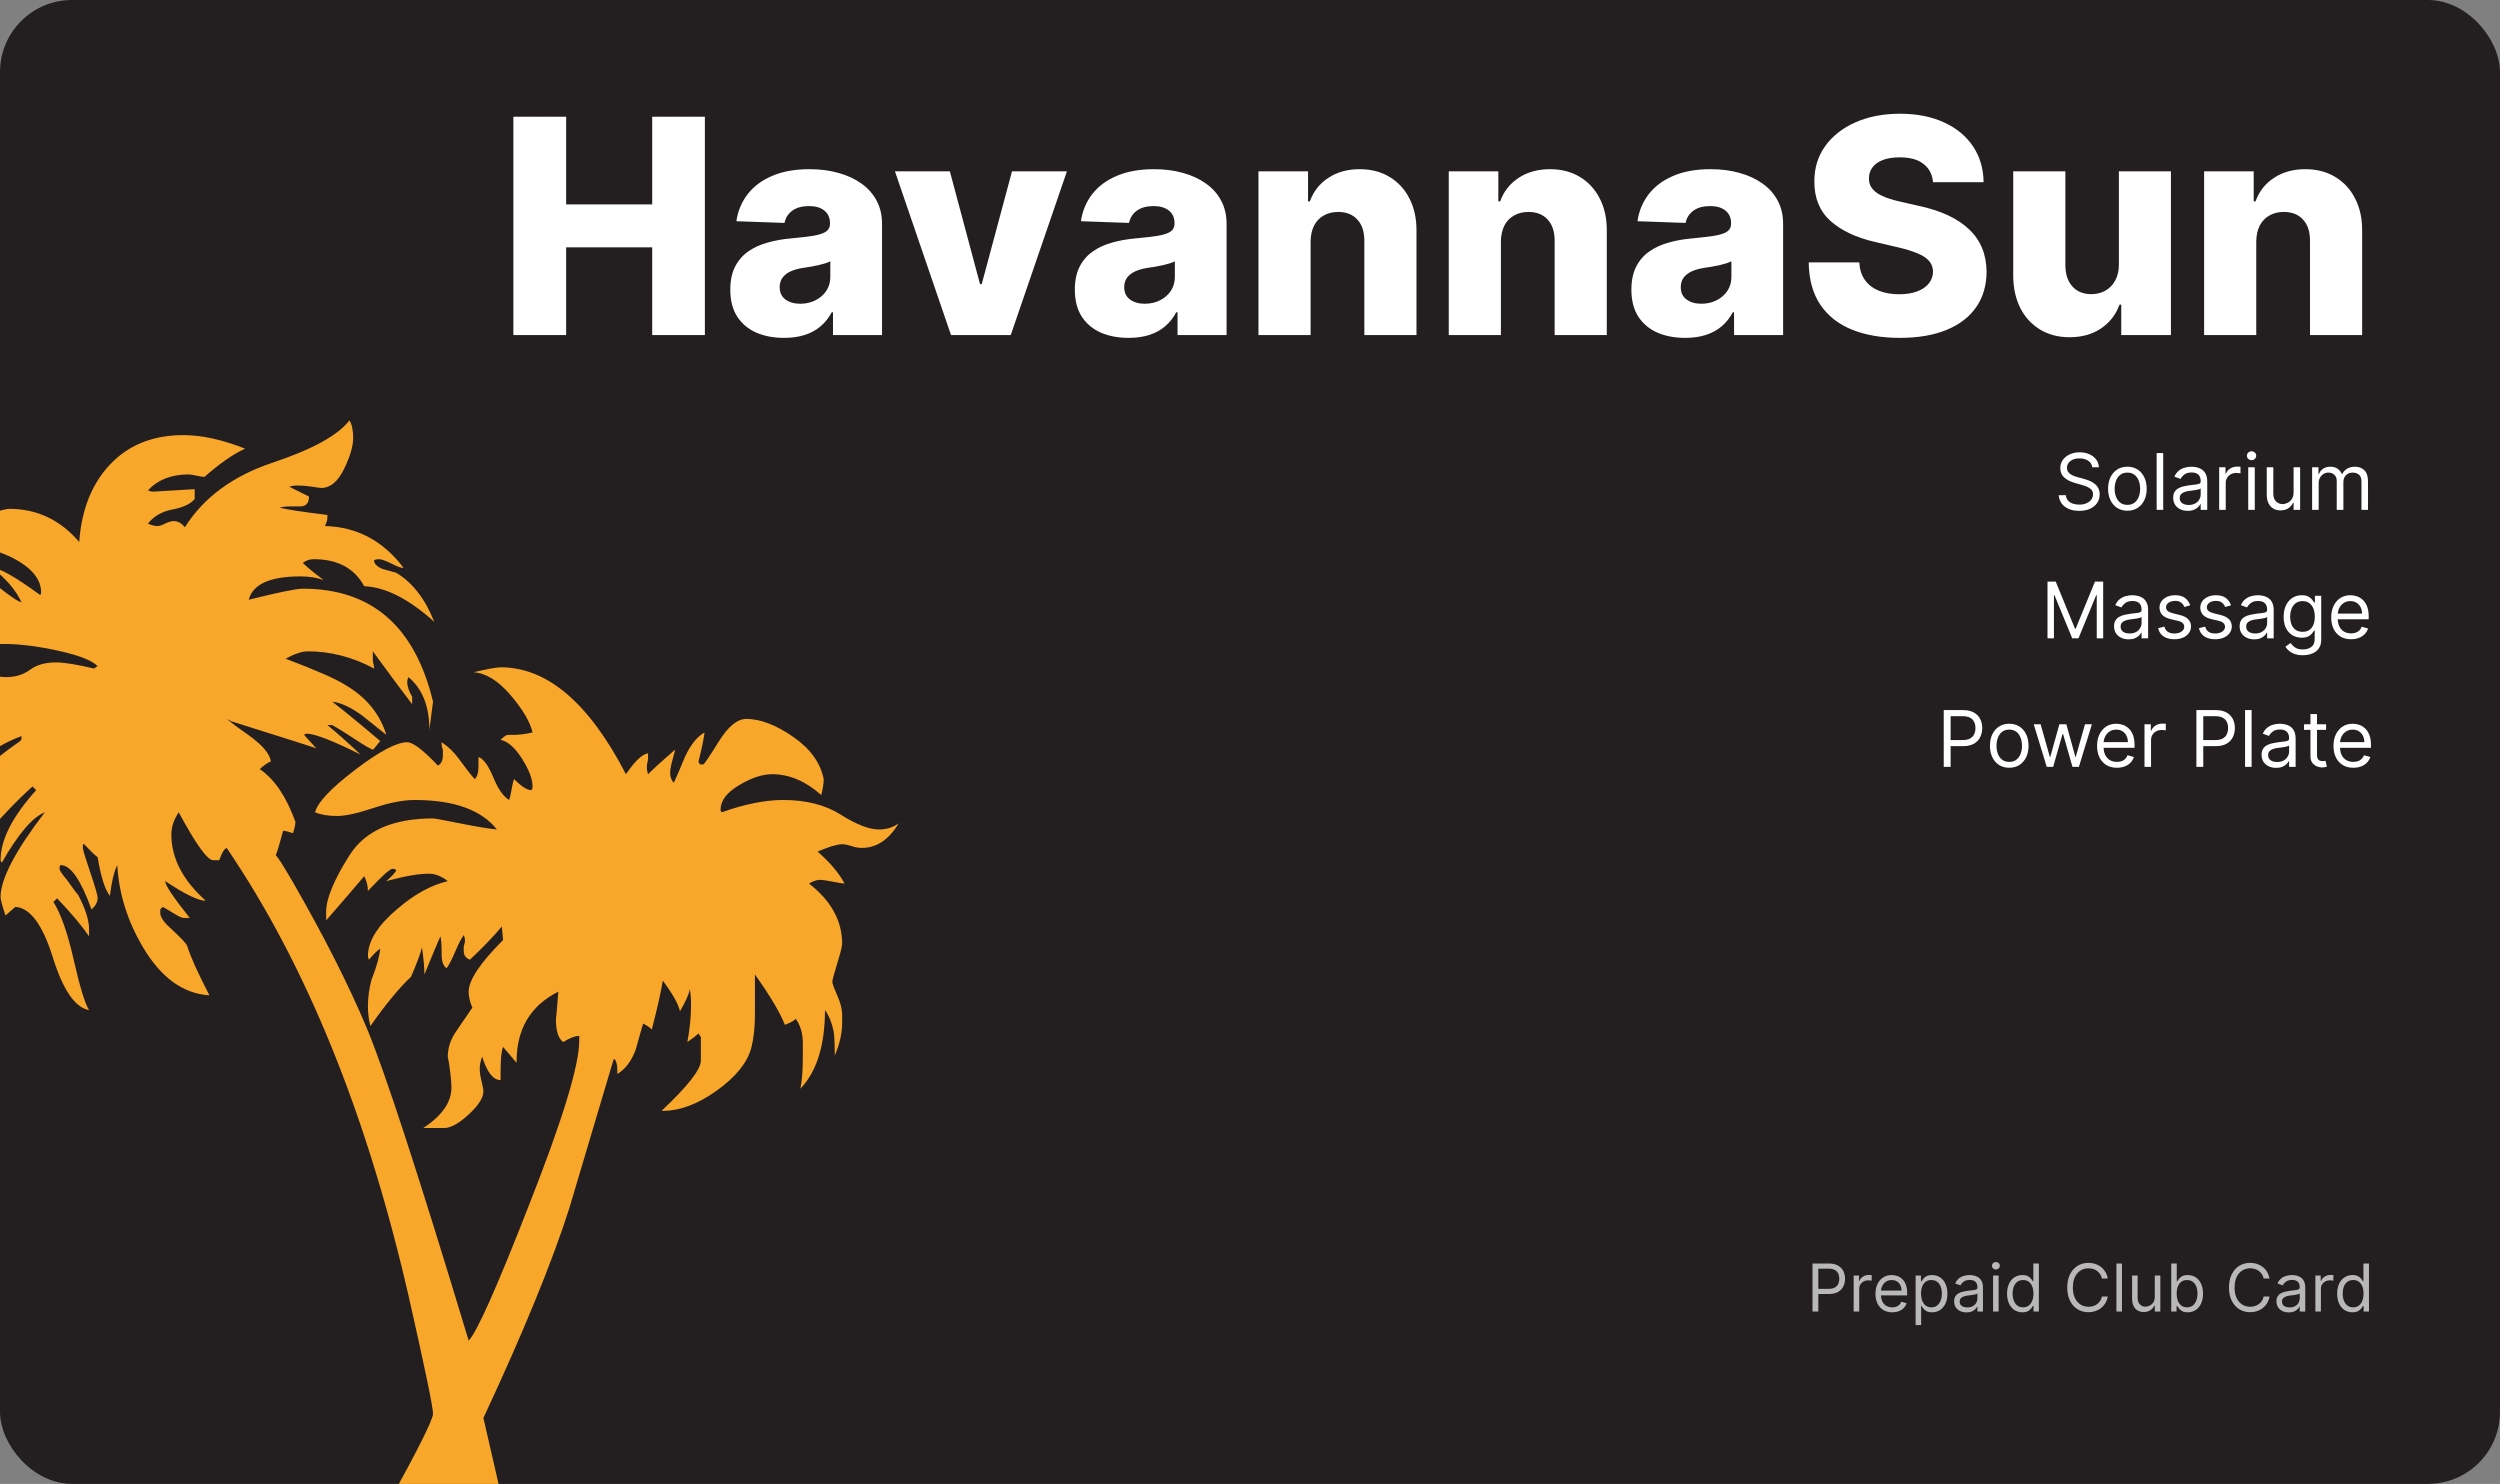 <svg xmlns="http://www.w3.org/2000/svg" width="4163" height="2471" viewBox="0 0 4163 2471" fill="none"><rect x="0" y="0" width="4163" height="2471" fill="#808080" stroke="none"/><g clip-path="url(#clip0_151_4041)"><g clip-path="url(#clip1_151_4041)"><rect width="4163" height="2471" rx="120" fill="#231F20"></rect><path d="M854.859 558V194.364H942.75V340.315H1086.04V194.364H1173.75V558H1086.04V411.871H942.75V558H854.859ZM1305.76 562.616C1288.36 562.616 1272.92 559.716 1259.42 553.916C1246.05 547.998 1235.45 539.12 1227.64 527.283C1219.95 515.327 1216.1 500.353 1216.1 482.361C1216.1 467.209 1218.76 454.425 1224.09 444.009C1229.42 433.592 1236.75 425.128 1246.11 418.618C1255.46 412.107 1266.23 407.195 1278.42 403.881C1290.61 400.448 1303.63 398.14 1317.48 396.956C1332.99 395.536 1345.48 394.056 1354.95 392.517C1364.42 390.86 1371.28 388.552 1375.54 385.592C1379.92 382.515 1382.11 378.194 1382.11 372.631V371.743C1382.11 362.628 1378.98 355.585 1372.7 350.614C1366.43 345.642 1357.97 343.156 1347.31 343.156C1335.83 343.156 1326.6 345.642 1319.61 350.614C1312.63 355.585 1308.19 362.451 1306.3 371.21L1226.22 368.369C1228.59 351.797 1234.68 337.001 1244.51 323.98C1254.45 310.841 1268.06 300.543 1285.35 293.085C1302.75 285.509 1323.64 281.722 1348.02 281.722C1365.42 281.722 1381.46 283.793 1396.14 287.936C1410.82 291.961 1423.6 297.879 1434.49 305.692C1445.38 313.386 1453.79 322.856 1459.71 334.101C1465.74 345.346 1468.76 358.189 1468.76 372.631V558H1387.09V520.003H1384.96C1380.1 529.236 1373.89 537.048 1366.31 543.44C1358.85 549.832 1350.04 554.626 1339.86 557.822C1329.79 561.018 1318.43 562.616 1305.76 562.616ZM1332.58 505.798C1341.93 505.798 1350.33 503.904 1357.79 500.116C1365.36 496.329 1371.4 491.12 1375.9 484.491C1380.4 477.744 1382.65 469.932 1382.65 461.054V435.131C1380.16 436.433 1377.14 437.616 1373.59 438.682C1370.16 439.747 1366.37 440.753 1362.23 441.7C1358.08 442.647 1353.82 443.476 1349.44 444.186C1345.06 444.896 1340.86 445.547 1336.84 446.139C1328.67 447.441 1321.69 449.454 1315.89 452.176C1310.2 454.899 1305.82 458.45 1302.75 462.83C1299.79 467.091 1298.31 472.181 1298.31 478.099C1298.31 487.096 1301.5 493.961 1307.9 498.696C1314.41 503.431 1322.63 505.798 1332.58 505.798ZM1776.65 285.273L1683.07 558H1583.64L1490.25 285.273H1581.69L1631.94 473.128H1634.78L1685.2 285.273H1776.65ZM1879.5 562.616C1862.09 562.616 1846.65 559.716 1833.15 553.916C1819.78 547.998 1809.18 539.12 1801.37 527.283C1793.68 515.327 1789.83 500.353 1789.83 482.361C1789.83 467.209 1792.49 454.425 1797.82 444.009C1803.15 433.592 1810.48 425.128 1819.84 418.618C1829.19 412.107 1839.96 407.195 1852.15 403.881C1864.34 400.448 1877.36 398.14 1891.21 396.956C1906.72 395.536 1919.21 394.056 1928.68 392.517C1938.15 390.86 1945.01 388.552 1949.28 385.592C1953.65 382.515 1955.84 378.194 1955.84 372.631V371.743C1955.84 362.628 1952.71 355.585 1946.43 350.614C1940.16 345.642 1931.7 343.156 1921.04 343.156C1909.56 343.156 1900.33 345.642 1893.34 350.614C1886.36 355.585 1881.92 362.451 1880.03 371.21L1799.95 368.369C1802.32 351.797 1808.41 337.001 1818.24 323.98C1828.18 310.841 1841.79 300.543 1859.08 293.085C1876.48 285.509 1897.37 281.722 1921.75 281.722C1939.15 281.722 1955.19 283.793 1969.87 287.936C1984.55 291.961 1997.33 297.879 2008.22 305.692C2019.11 313.386 2027.52 322.856 2033.44 334.101C2039.47 345.346 2042.49 358.189 2042.49 372.631V558H1960.82V520.003H1958.69C1953.83 529.236 1947.62 537.048 1940.04 543.44C1932.58 549.832 1923.77 554.626 1913.59 557.822C1903.52 561.018 1892.16 562.616 1879.5 562.616ZM1906.31 505.798C1915.66 505.798 1924.06 503.904 1931.52 500.116C1939.1 496.329 1945.13 491.12 1949.63 484.491C1954.13 477.744 1956.38 469.932 1956.38 461.054V435.131C1953.89 436.433 1950.87 437.616 1947.32 438.682C1943.89 439.747 1940.1 440.753 1935.96 441.7C1931.82 442.647 1927.55 443.476 1923.17 444.186C1918.79 444.896 1914.59 445.547 1910.57 446.139C1902.4 447.441 1895.42 449.454 1889.62 452.176C1883.93 454.899 1879.55 458.45 1876.48 462.83C1873.52 467.091 1872.04 472.181 1872.04 478.099C1872.04 487.096 1875.23 493.961 1881.63 498.696C1888.14 503.431 1896.36 505.798 1906.31 505.798ZM2182.41 402.46V558H2095.58V285.273H2178.15V335.344H2181.16C2187.2 318.653 2197.5 305.573 2212.06 296.104C2226.62 286.516 2243.96 281.722 2264.08 281.722C2283.26 281.722 2299.89 286.042 2313.98 294.683C2328.18 303.206 2339.19 315.161 2347 330.55C2354.93 345.82 2358.84 363.694 2358.72 384.172V558H2271.9V401.217C2272.01 386.066 2268.17 374.229 2260.35 365.706C2252.66 357.183 2241.95 352.922 2228.22 352.922C2219.1 352.922 2211.05 354.934 2204.07 358.959C2197.2 362.865 2191.88 368.488 2188.09 375.827C2184.42 383.166 2182.53 392.044 2182.41 402.46ZM2499.3 402.46V558H2412.48V285.273H2495.04V335.344H2498.06C2504.1 318.653 2514.39 305.573 2528.95 296.104C2543.51 286.516 2560.85 281.722 2580.98 281.722C2600.15 281.722 2616.79 286.042 2630.87 294.683C2645.08 303.206 2656.08 315.161 2663.9 330.55C2671.83 345.82 2675.73 363.694 2675.62 384.172V558H2588.79V401.217C2588.91 386.066 2585.06 374.229 2577.25 365.706C2569.55 357.183 2558.84 352.922 2545.11 352.922C2536 352.922 2527.95 354.934 2520.96 358.959C2514.1 362.865 2508.77 368.488 2504.98 375.827C2501.31 383.166 2499.42 392.044 2499.3 402.46ZM2806.25 562.616C2788.85 562.616 2773.41 559.716 2759.91 553.916C2746.53 547.998 2735.94 539.12 2728.13 527.283C2720.43 515.327 2716.59 500.353 2716.59 482.361C2716.59 467.209 2719.25 454.425 2724.58 444.009C2729.9 433.592 2737.24 425.128 2746.59 418.618C2755.95 412.107 2766.72 407.195 2778.91 403.881C2791.1 400.448 2804.12 398.14 2817.97 396.956C2833.48 395.536 2845.97 394.056 2855.44 392.517C2864.91 390.86 2871.77 388.552 2876.03 385.592C2880.41 382.515 2882.6 378.194 2882.6 372.631V371.743C2882.6 362.628 2879.47 355.585 2873.19 350.614C2866.92 345.642 2858.45 343.156 2847.8 343.156C2836.32 343.156 2827.09 345.642 2820.1 350.614C2813.12 355.585 2808.68 362.451 2806.79 371.21L2726.71 368.369C2729.07 351.797 2735.17 337.001 2745 323.98C2754.94 310.841 2768.55 300.543 2785.83 293.085C2803.23 285.509 2824.13 281.722 2848.51 281.722C2865.91 281.722 2881.95 283.793 2896.63 287.936C2911.31 291.961 2924.09 297.879 2934.98 305.692C2945.87 313.386 2954.28 322.856 2960.19 334.101C2966.23 345.346 2969.25 358.189 2969.25 372.631V558H2887.57V520.003H2885.44C2880.59 529.236 2874.38 537.048 2866.8 543.44C2859.34 549.832 2850.52 554.626 2840.34 557.822C2830.28 561.018 2818.92 562.616 2806.25 562.616ZM2833.06 505.798C2842.42 505.798 2850.82 503.904 2858.28 500.116C2865.85 496.329 2871.89 491.12 2876.39 484.491C2880.89 477.744 2883.14 469.932 2883.14 461.054V435.131C2880.65 436.433 2877.63 437.616 2874.08 438.682C2870.65 439.747 2866.86 440.753 2862.72 441.7C2858.57 442.647 2854.31 443.476 2849.93 444.186C2845.55 444.896 2841.35 445.547 2837.33 446.139C2829.16 447.441 2822.17 449.454 2816.37 452.176C2810.69 454.899 2806.31 458.45 2803.23 462.83C2800.28 467.091 2798.8 472.181 2798.8 478.099C2798.8 487.096 2801.99 493.961 2808.38 498.696C2814.89 503.431 2823.12 505.798 2833.06 505.798ZM3218.9 303.384C3217.71 290.363 3212.44 280.242 3203.09 273.021C3193.86 265.682 3180.66 262.013 3163.5 262.013C3152.13 262.013 3142.66 263.492 3135.09 266.452C3127.51 269.411 3121.83 273.495 3118.04 278.703C3114.25 283.793 3112.3 289.652 3112.18 296.281C3111.95 301.726 3113.01 306.52 3115.38 310.663C3117.87 314.806 3121.42 318.476 3126.03 321.672C3130.77 324.75 3136.45 327.472 3143.08 329.839C3149.71 332.207 3157.16 334.278 3165.45 336.054L3196.7 343.156C3214.69 347.062 3230.55 352.271 3244.29 358.781C3258.14 365.292 3269.74 373.045 3279.09 382.041C3288.56 391.037 3295.72 401.395 3300.57 413.114C3305.42 424.832 3307.91 437.972 3308.03 452.531C3307.91 475.495 3302.11 495.204 3290.63 511.658C3279.15 528.111 3262.63 540.718 3241.09 549.477C3219.66 558.237 3193.8 562.616 3163.5 562.616C3133.08 562.616 3106.56 558.059 3083.95 548.945C3061.34 539.83 3043.76 525.981 3031.22 507.396C3018.67 488.812 3012.22 465.315 3011.86 436.906H3096.03C3096.74 448.625 3099.87 458.391 3105.44 466.203C3111 474.016 3118.63 479.934 3128.34 483.959C3138.17 487.983 3149.53 489.996 3162.43 489.996C3174.27 489.996 3184.33 488.398 3192.62 485.202C3201.02 482.006 3207.47 477.567 3211.97 471.885C3216.47 466.203 3218.78 459.693 3218.9 452.354C3218.78 445.488 3216.65 439.629 3212.5 434.776C3208.36 429.804 3201.97 425.543 3193.33 421.991C3184.8 418.322 3173.91 414.948 3160.66 411.871L3122.66 402.993C3091.17 395.772 3066.37 384.113 3048.26 368.014C3030.15 351.797 3021.16 329.899 3021.27 302.318C3021.16 279.828 3027.19 260.119 3039.39 243.192C3051.58 226.265 3068.45 213.066 3089.99 203.597C3111.53 194.127 3136.09 189.392 3163.67 189.392C3191.85 189.392 3216.29 194.186 3237.01 203.774C3257.84 213.244 3274 226.561 3285.48 243.724C3296.96 260.888 3302.82 280.775 3303.06 303.384H3218.9ZM3528.38 440.28V285.273H3615.02V558H3532.28V507.219H3529.44C3523.41 523.909 3513.11 537.167 3498.55 546.991C3484.11 556.698 3466.65 561.551 3446.17 561.551C3427.58 561.551 3411.25 557.29 3397.16 548.767C3383.08 540.244 3372.13 528.348 3364.31 513.078C3356.5 497.69 3352.54 479.697 3352.42 459.101V285.273H3439.24V442.055C3439.36 456.852 3443.27 468.511 3450.96 477.034C3458.66 485.557 3469.13 489.818 3482.39 489.818C3491.03 489.818 3498.78 487.924 3505.65 484.136C3512.63 480.23 3518.14 474.607 3522.16 467.268C3526.31 459.811 3528.38 450.815 3528.38 440.28ZM3757.11 402.46V558H3670.29V285.273H3752.85V335.344H3755.87C3761.91 318.653 3772.21 305.573 3786.77 296.104C3801.33 286.516 3818.67 281.722 3838.79 281.722C3857.97 281.722 3874.6 286.042 3888.68 294.683C3902.89 303.206 3913.9 315.161 3921.71 330.55C3929.64 345.82 3933.55 363.694 3933.43 384.172V558H3846.6V401.217C3846.72 386.066 3842.87 374.229 3835.06 365.706C3827.37 357.183 3816.65 352.922 3802.92 352.922C3793.81 352.922 3785.76 354.934 3778.78 358.959C3771.91 362.865 3766.58 368.488 3762.8 375.827C3759.13 383.166 3757.23 392.044 3757.11 402.46Z" fill="white"></path><path d="M3018.16 2184V2104H3045.19C3051.46 2104 3056.59 2105.13 3060.58 2107.4C3064.59 2109.64 3067.56 2112.67 3069.48 2116.5C3071.41 2120.33 3072.37 2124.6 3072.37 2129.31C3072.37 2134.03 3071.41 2138.31 3069.48 2142.16C3067.58 2146.02 3064.64 2149.09 3060.66 2151.38C3056.67 2153.65 3051.57 2154.78 3045.34 2154.78H3025.97V2146.19H3045.03C3049.33 2146.19 3052.78 2145.45 3055.38 2143.96C3057.99 2142.48 3059.87 2140.47 3061.05 2137.95C3062.24 2135.39 3062.84 2132.52 3062.84 2129.31C3062.84 2126.11 3062.24 2123.24 3061.05 2120.72C3059.87 2118.19 3057.97 2116.21 3055.34 2114.78C3052.71 2113.32 3049.22 2112.59 3044.87 2112.59H3027.84V2184H3018.16ZM3086.73 2184V2124H3095.64V2133.06H3096.26C3097.35 2130.09 3099.33 2127.68 3102.2 2125.84C3105.06 2123.99 3108.29 2123.06 3111.89 2123.06C3112.56 2123.06 3113.41 2123.08 3114.42 2123.1C3115.44 2123.13 3116.21 2123.17 3116.73 2123.22V2132.59C3116.42 2132.52 3115.7 2132.4 3114.58 2132.24C3113.49 2132.06 3112.33 2131.97 3111.1 2131.97C3108.19 2131.97 3105.58 2132.58 3103.29 2133.8C3101.03 2135 3099.23 2136.67 3097.9 2138.8C3096.6 2140.91 3095.95 2143.32 3095.95 2146.03V2184H3086.73ZM3150.99 2185.25C3145.21 2185.25 3140.22 2183.97 3136.03 2181.42C3131.86 2178.84 3128.64 2175.25 3126.38 2170.64C3124.14 2166.01 3123.02 2160.61 3123.02 2154.47C3123.02 2148.32 3124.14 2142.91 3126.38 2138.22C3128.64 2133.51 3131.79 2129.83 3135.83 2127.2C3139.89 2124.55 3144.63 2123.22 3150.05 2123.22C3153.17 2123.22 3156.26 2123.74 3159.31 2124.78C3162.35 2125.82 3165.13 2127.52 3167.63 2129.86C3170.13 2132.18 3172.12 2135.25 3173.6 2139.08C3175.09 2142.91 3175.83 2147.62 3175.83 2153.22V2157.12H3129.58V2149.16H3166.46C3166.46 2145.77 3165.78 2142.75 3164.42 2140.09C3163.1 2137.44 3161.2 2135.34 3158.72 2133.8C3156.27 2132.27 3153.38 2131.5 3150.05 2131.5C3146.38 2131.5 3143.2 2132.41 3140.52 2134.23C3137.86 2136.03 3135.82 2138.37 3134.39 2141.27C3132.95 2144.16 3132.24 2147.26 3132.24 2150.56V2155.88C3132.24 2160.41 3133.02 2164.25 3134.58 2167.4C3136.17 2170.52 3138.37 2172.91 3141.18 2174.55C3144 2176.16 3147.26 2176.97 3150.99 2176.97C3153.41 2176.97 3155.6 2176.63 3157.55 2175.95C3159.53 2175.25 3161.23 2174.21 3162.67 2172.83C3164.1 2171.42 3165.21 2169.68 3165.99 2167.59L3174.89 2170.09C3173.96 2173.11 3172.38 2175.77 3170.17 2178.06C3167.95 2180.33 3165.22 2182.1 3161.96 2183.37C3158.71 2184.63 3155.05 2185.25 3150.99 2185.25ZM3189.85 2206.5V2124H3198.76V2133.53H3199.85C3200.53 2132.49 3201.47 2131.16 3202.67 2129.55C3203.89 2127.91 3205.64 2126.45 3207.9 2125.17C3210.19 2123.87 3213.29 2123.22 3217.2 2123.22C3222.25 2123.22 3226.7 2124.48 3230.56 2127.01C3234.41 2129.53 3237.42 2133.11 3239.58 2137.75C3241.74 2142.39 3242.82 2147.85 3242.82 2154.16C3242.82 2160.51 3241.74 2166.02 3239.58 2170.68C3237.42 2175.32 3234.42 2178.91 3230.6 2181.46C3226.77 2183.99 3222.35 2185.25 3217.35 2185.25C3213.5 2185.25 3210.41 2184.61 3208.1 2183.34C3205.78 2182.03 3204 2180.56 3202.75 2178.92C3201.5 2177.26 3200.53 2175.87 3199.85 2174.78H3199.07V2206.5H3189.85ZM3198.92 2154C3198.92 2158.53 3199.58 2162.53 3200.91 2165.99C3202.24 2169.43 3204.18 2172.12 3206.73 2174.08C3209.28 2176.01 3212.41 2176.97 3216.1 2176.97C3219.96 2176.97 3223.17 2175.95 3225.75 2173.92C3228.36 2171.86 3230.31 2169.1 3231.61 2165.64C3232.94 2162.15 3233.6 2158.27 3233.6 2154C3233.6 2149.78 3232.95 2145.98 3231.65 2142.59C3230.38 2139.18 3228.44 2136.49 3225.83 2134.51C3223.25 2132.5 3220.01 2131.5 3216.1 2131.5C3212.35 2131.5 3209.2 2132.45 3206.65 2134.35C3204.1 2136.23 3202.17 2138.86 3200.87 2142.24C3199.57 2145.6 3198.92 2149.52 3198.92 2154ZM3274.54 2185.41C3270.74 2185.41 3267.29 2184.69 3264.19 2183.26C3261.09 2181.8 3258.63 2179.7 3256.81 2176.97C3254.98 2174.21 3254.07 2170.87 3254.07 2166.97C3254.07 2163.53 3254.75 2160.74 3256.1 2158.61C3257.46 2156.45 3259.27 2154.76 3261.53 2153.53C3263.8 2152.31 3266.3 2151.4 3269.03 2150.8C3271.79 2150.17 3274.57 2149.68 3277.35 2149.31C3281 2148.84 3283.96 2148.49 3286.22 2148.26C3288.51 2148 3290.18 2147.57 3291.22 2146.97C3292.29 2146.37 3292.82 2145.33 3292.82 2143.84V2143.53C3292.82 2139.68 3291.77 2136.68 3289.66 2134.55C3287.58 2132.41 3284.41 2131.34 3280.17 2131.34C3275.77 2131.34 3272.32 2132.31 3269.82 2134.23C3267.32 2136.16 3265.56 2138.22 3264.54 2140.41L3255.79 2137.28C3257.35 2133.64 3259.44 2130.8 3262.04 2128.77C3264.67 2126.71 3267.54 2125.28 3270.64 2124.47C3273.76 2123.64 3276.83 2123.22 3279.85 2123.22C3281.78 2123.22 3284 2123.45 3286.5 2123.92C3289.02 2124.36 3291.46 2125.29 3293.8 2126.7C3296.17 2128.1 3298.14 2130.22 3299.7 2133.06C3301.26 2135.9 3302.04 2139.7 3302.04 2144.47V2184H3292.82V2175.87H3292.35C3291.73 2177.18 3290.69 2178.57 3289.23 2180.05C3287.77 2181.54 3285.83 2182.8 3283.41 2183.84C3280.99 2184.89 3278.03 2185.41 3274.54 2185.41ZM3275.95 2177.12C3279.59 2177.12 3282.67 2176.41 3285.17 2174.98C3287.69 2173.54 3289.59 2171.7 3290.87 2169.43C3292.17 2167.16 3292.82 2164.78 3292.82 2162.28V2153.84C3292.43 2154.31 3291.57 2154.74 3290.25 2155.13C3288.94 2155.5 3287.43 2155.82 3285.71 2156.11C3284.02 2156.37 3282.37 2156.6 3280.75 2156.81C3279.16 2156.99 3277.88 2157.15 3276.89 2157.28C3274.49 2157.59 3272.25 2158.1 3270.17 2158.8C3268.11 2159.48 3266.44 2160.51 3265.17 2161.89C3263.92 2163.24 3263.29 2165.09 3263.29 2167.44C3263.29 2170.64 3264.48 2173.06 3266.85 2174.7C3269.24 2176.32 3272.28 2177.12 3275.95 2177.12ZM3318.87 2184V2124H3328.09V2184H3318.87ZM3323.56 2114C3321.76 2114 3320.21 2113.39 3318.91 2112.16C3317.63 2110.94 3316.99 2109.47 3316.99 2107.75C3316.99 2106.03 3317.63 2104.56 3318.91 2103.34C3320.21 2102.11 3321.76 2101.5 3323.56 2101.5C3325.35 2101.5 3326.89 2102.11 3328.17 2103.34C3329.47 2104.56 3330.12 2106.03 3330.12 2107.75C3330.12 2109.47 3329.47 2110.94 3328.17 2112.16C3326.89 2113.39 3325.35 2114 3323.56 2114ZM3367.63 2185.25C3362.63 2185.25 3358.21 2183.99 3354.39 2181.46C3350.56 2178.91 3347.56 2175.32 3345.4 2170.68C3343.24 2166.02 3342.16 2160.51 3342.16 2154.16C3342.16 2147.85 3343.24 2142.39 3345.4 2137.75C3347.56 2133.11 3350.57 2129.53 3354.42 2127.01C3358.28 2124.48 3362.73 2123.22 3367.78 2123.22C3371.69 2123.22 3374.78 2123.87 3377.04 2125.17C3379.33 2126.45 3381.08 2127.91 3382.28 2129.55C3383.5 2131.16 3384.45 2132.49 3385.13 2133.53H3385.91V2104H3395.13V2184H3386.22V2174.78H3385.13C3384.45 2175.87 3383.49 2177.26 3382.24 2178.92C3380.99 2180.56 3379.2 2182.03 3376.89 2183.34C3374.57 2184.61 3371.48 2185.25 3367.63 2185.25ZM3368.88 2176.97C3372.58 2176.97 3375.7 2176.01 3378.25 2174.08C3380.81 2172.12 3382.75 2169.43 3384.07 2165.99C3385.4 2162.53 3386.07 2158.53 3386.07 2154C3386.07 2149.52 3385.41 2145.6 3384.11 2142.24C3382.81 2138.86 3380.88 2136.23 3378.33 2134.35C3375.78 2132.45 3372.63 2131.5 3368.88 2131.5C3364.97 2131.5 3361.72 2132.5 3359.11 2134.51C3356.53 2136.49 3354.59 2139.18 3353.29 2142.59C3352.02 2145.98 3351.38 2149.78 3351.38 2154C3351.38 2158.27 3352.03 2162.15 3353.33 2165.64C3354.66 2169.1 3356.61 2171.86 3359.19 2173.92C3361.79 2175.95 3365.02 2176.97 3368.88 2176.97ZM3509.85 2129H3500.17C3499.59 2126.21 3498.59 2123.77 3497.16 2121.66C3495.75 2119.55 3494.03 2117.78 3492 2116.34C3490 2114.89 3487.77 2113.79 3485.32 2113.06C3482.88 2112.33 3480.32 2111.97 3477.67 2111.97C3472.82 2111.97 3468.44 2113.19 3464.5 2115.64C3460.6 2118.09 3457.48 2121.7 3455.17 2126.46C3452.88 2131.23 3451.73 2137.07 3451.73 2144C3451.73 2150.93 3452.88 2156.77 3455.17 2161.54C3457.48 2166.3 3460.6 2169.91 3464.5 2172.36C3468.44 2174.81 3472.82 2176.03 3477.67 2176.03C3480.32 2176.03 3482.88 2175.67 3485.32 2174.94C3487.77 2174.21 3490 2173.13 3492 2171.7C3494.03 2170.24 3495.75 2168.45 3497.16 2166.34C3498.59 2164.21 3499.59 2161.76 3500.17 2159H3509.85C3509.13 2163.09 3507.8 2166.75 3505.87 2169.98C3503.94 2173.21 3501.55 2175.95 3498.68 2178.22C3495.82 2180.46 3492.6 2182.16 3489.03 2183.34C3485.49 2184.51 3481.7 2185.09 3477.67 2185.09C3470.84 2185.09 3464.78 2183.43 3459.46 2180.09C3454.15 2176.76 3449.97 2172.02 3446.92 2165.87C3443.88 2159.73 3442.35 2152.44 3442.35 2144C3442.35 2135.56 3443.88 2128.27 3446.92 2122.12C3449.97 2115.98 3454.15 2111.24 3459.46 2107.91C3464.78 2104.57 3470.84 2102.91 3477.67 2102.91C3481.7 2102.91 3485.49 2103.49 3489.03 2104.66C3492.6 2105.84 3495.82 2107.55 3498.68 2109.82C3501.55 2112.06 3503.94 2114.79 3505.87 2118.02C3507.8 2121.23 3509.13 2124.89 3509.85 2129ZM3533.48 2104V2184H3524.26V2104H3533.48ZM3588.17 2159.47V2124H3597.39V2184H3588.17V2173.84H3587.55C3586.14 2176.89 3583.96 2179.48 3580.99 2181.62C3578.02 2183.73 3574.27 2184.78 3569.74 2184.78C3565.99 2184.78 3562.65 2183.96 3559.74 2182.32C3556.82 2180.65 3554.53 2178.15 3552.86 2174.82C3551.2 2171.46 3550.36 2167.23 3550.36 2162.12V2124H3559.58V2161.5C3559.58 2165.87 3560.81 2169.36 3563.25 2171.97C3565.73 2174.57 3568.88 2175.87 3572.71 2175.87C3575 2175.87 3577.33 2175.29 3579.7 2174.12C3582.09 2172.95 3584.1 2171.15 3585.71 2168.73C3587.35 2166.3 3588.17 2163.22 3588.17 2159.47ZM3615.53 2184V2104H3624.75V2133.53H3625.53C3626.21 2132.49 3627.14 2131.16 3628.34 2129.55C3629.56 2127.91 3631.31 2126.45 3633.58 2125.17C3635.87 2123.87 3638.97 2123.22 3642.87 2123.22C3647.92 2123.22 3652.38 2124.48 3656.23 2127.01C3660.09 2129.53 3663.09 2133.11 3665.25 2137.75C3667.42 2142.39 3668.5 2147.85 3668.5 2154.16C3668.5 2160.51 3667.42 2166.02 3665.25 2170.68C3663.09 2175.32 3660.1 2178.91 3656.27 2181.46C3652.44 2183.99 3648.03 2185.25 3643.03 2185.25C3639.17 2185.25 3636.09 2184.61 3633.77 2183.34C3631.45 2182.03 3629.67 2180.56 3628.42 2178.92C3627.17 2177.26 3626.21 2175.87 3625.53 2174.78H3624.43V2184H3615.53ZM3624.59 2154C3624.59 2158.53 3625.25 2162.53 3626.58 2165.99C3627.91 2169.43 3629.85 2172.12 3632.4 2174.08C3634.96 2176.01 3638.08 2176.97 3641.78 2176.97C3645.63 2176.97 3648.85 2175.95 3651.43 2173.92C3654.03 2171.86 3655.98 2169.1 3657.29 2165.64C3658.61 2162.15 3659.28 2158.27 3659.28 2154C3659.28 2149.78 3658.63 2145.98 3657.33 2142.59C3656.05 2139.18 3654.11 2136.49 3651.5 2134.51C3648.93 2132.5 3645.68 2131.5 3641.78 2131.5C3638.03 2131.5 3634.88 2132.45 3632.33 2134.35C3629.77 2136.23 3627.85 2138.86 3626.54 2142.24C3625.24 2145.6 3624.59 2149.52 3624.59 2154ZM3779.16 2129H3769.47C3768.9 2126.21 3767.9 2123.77 3766.47 2121.66C3765.06 2119.55 3763.34 2117.78 3761.31 2116.34C3759.3 2114.89 3757.08 2113.79 3754.63 2113.06C3752.18 2112.33 3749.63 2111.97 3746.97 2111.97C3742.13 2111.97 3737.74 2113.19 3733.81 2115.64C3729.9 2118.09 3726.79 2121.7 3724.47 2126.46C3722.18 2131.23 3721.04 2137.07 3721.04 2144C3721.04 2150.93 3722.18 2156.77 3724.47 2161.54C3726.79 2166.3 3729.9 2169.91 3733.81 2172.36C3737.74 2174.81 3742.13 2176.03 3746.97 2176.03C3749.63 2176.03 3752.18 2175.67 3754.63 2174.94C3757.08 2174.21 3759.3 2173.13 3761.31 2171.7C3763.34 2170.24 3765.06 2168.45 3766.47 2166.34C3767.9 2164.21 3768.9 2161.76 3769.47 2159H3779.16C3778.43 2163.09 3777.1 2166.75 3775.18 2169.98C3773.25 2173.21 3770.85 2175.95 3767.99 2178.22C3765.12 2180.46 3761.91 2182.16 3758.34 2183.34C3754.8 2184.51 3751.01 2185.09 3746.97 2185.09C3740.15 2185.09 3734.08 2183.43 3728.77 2180.09C3723.46 2176.76 3719.28 2172.02 3716.23 2165.87C3713.18 2159.73 3711.66 2152.44 3711.66 2144C3711.66 2135.56 3713.18 2128.27 3716.23 2122.12C3719.28 2115.98 3723.46 2111.24 3728.77 2107.91C3734.08 2104.57 3740.15 2102.91 3746.97 2102.91C3751.01 2102.91 3754.8 2103.49 3758.34 2104.66C3761.91 2105.84 3765.12 2107.55 3767.99 2109.82C3770.85 2112.06 3773.25 2114.79 3775.18 2118.02C3777.1 2121.23 3778.43 2124.89 3779.16 2129ZM3811.22 2185.41C3807.42 2185.41 3803.97 2184.69 3800.87 2183.26C3797.77 2181.8 3795.31 2179.7 3793.49 2176.97C3791.66 2174.21 3790.75 2170.87 3790.75 2166.97C3790.75 2163.53 3791.43 2160.74 3792.78 2158.61C3794.14 2156.45 3795.95 2154.76 3798.21 2153.53C3800.48 2152.31 3802.98 2151.4 3805.71 2150.8C3808.47 2150.17 3811.25 2149.68 3814.03 2149.31C3817.68 2148.84 3820.64 2148.49 3822.9 2148.26C3825.19 2148 3826.86 2147.57 3827.9 2146.97C3828.97 2146.37 3829.5 2145.33 3829.5 2143.84V2143.53C3829.5 2139.68 3828.45 2136.68 3826.34 2134.55C3824.26 2132.41 3821.09 2131.34 3816.85 2131.34C3812.45 2131.34 3809 2132.31 3806.5 2134.23C3804 2136.16 3802.24 2138.22 3801.22 2140.41L3792.47 2137.28C3794.03 2133.64 3796.12 2130.8 3798.72 2128.77C3801.35 2126.71 3804.22 2125.28 3807.32 2124.47C3810.44 2123.64 3813.51 2123.22 3816.53 2123.22C3818.46 2123.22 3820.67 2123.45 3823.17 2123.92C3825.7 2124.36 3828.14 2125.29 3830.48 2126.7C3832.85 2128.1 3834.82 2130.22 3836.38 2133.06C3837.94 2135.9 3838.72 2139.7 3838.72 2144.47V2184H3829.5V2175.87H3829.03C3828.41 2177.18 3827.37 2178.57 3825.91 2180.05C3824.45 2181.54 3822.51 2182.8 3820.09 2183.84C3817.67 2184.89 3814.71 2185.41 3811.22 2185.41ZM3812.63 2177.12C3816.27 2177.12 3819.35 2176.41 3821.85 2174.98C3824.37 2173.54 3826.27 2171.7 3827.55 2169.43C3828.85 2167.16 3829.5 2164.78 3829.5 2162.28V2153.84C3829.11 2154.31 3828.25 2154.74 3826.92 2155.13C3825.62 2155.5 3824.11 2155.82 3822.39 2156.11C3820.7 2156.37 3819.05 2156.6 3817.43 2156.81C3815.84 2156.99 3814.56 2157.15 3813.57 2157.28C3811.17 2157.59 3808.93 2158.1 3806.85 2158.8C3804.79 2159.48 3803.12 2160.51 3801.85 2161.89C3800.6 2163.24 3799.97 2165.09 3799.97 2167.44C3799.97 2170.64 3801.16 2173.06 3803.53 2174.7C3805.92 2176.32 3808.96 2177.12 3812.63 2177.12ZM3855.55 2184V2124H3864.45V2133.06H3865.08C3866.17 2130.09 3868.15 2127.68 3871.02 2125.84C3873.88 2123.99 3877.11 2123.06 3880.7 2123.06C3881.38 2123.06 3882.23 2123.08 3883.24 2123.1C3884.26 2123.13 3885.03 2123.17 3885.55 2123.22V2132.59C3885.24 2132.52 3884.52 2132.4 3883.4 2132.24C3882.31 2132.06 3881.15 2131.97 3879.92 2131.97C3877.01 2131.97 3874.4 2132.58 3872.11 2133.8C3869.84 2135 3868.05 2136.67 3866.72 2138.8C3865.42 2140.91 3864.77 2143.32 3864.77 2146.03V2184H3855.55ZM3917.31 2185.25C3912.31 2185.25 3907.89 2183.99 3904.06 2181.46C3900.24 2178.91 3897.24 2175.32 3895.08 2170.68C3892.92 2166.02 3891.84 2160.51 3891.84 2154.16C3891.84 2147.85 3892.92 2142.39 3895.08 2137.75C3897.24 2133.11 3900.25 2129.53 3904.1 2127.01C3907.96 2124.48 3912.41 2123.22 3917.46 2123.22C3921.37 2123.22 3924.45 2123.87 3926.72 2125.17C3929.01 2126.45 3930.76 2127.91 3931.95 2129.55C3933.18 2131.16 3934.13 2132.49 3934.81 2133.53H3935.59V2104H3944.81V2184H3935.9V2174.78H3934.81C3934.13 2175.87 3933.17 2177.26 3931.92 2178.92C3930.67 2180.56 3928.88 2182.03 3926.56 2183.34C3924.25 2184.61 3921.16 2185.25 3917.31 2185.25ZM3918.56 2176.97C3922.25 2176.97 3925.38 2176.01 3927.93 2174.08C3930.48 2172.12 3932.42 2169.43 3933.75 2165.99C3935.08 2162.53 3935.74 2158.53 3935.74 2154C3935.74 2149.52 3935.09 2145.6 3933.79 2142.24C3932.49 2138.86 3930.56 2136.23 3928.01 2134.35C3925.46 2132.45 3922.31 2131.5 3918.56 2131.5C3914.65 2131.5 3911.39 2132.5 3908.79 2134.51C3906.21 2136.49 3904.27 2139.18 3902.97 2142.59C3901.69 2145.98 3901.06 2149.78 3901.06 2154C3901.06 2158.27 3901.71 2162.15 3903.01 2165.64C3904.34 2169.1 3906.29 2171.86 3908.87 2173.92C3911.47 2175.95 3914.7 2176.97 3918.56 2176.97Z" fill="#B8B8B8"></path><path d="M3484 778.091C3483.44 773.413 3481.2 769.781 3477.26 767.196C3473.32 764.611 3468.48 763.318 3462.76 763.318C3458.57 763.318 3454.91 763.995 3451.77 765.349C3448.66 766.704 3446.23 768.566 3444.48 770.935C3442.76 773.305 3441.89 775.998 3441.89 779.014C3441.89 781.538 3442.49 783.708 3443.69 785.523C3444.93 787.308 3446.49 788.801 3448.4 790.001C3450.31 791.171 3452.31 792.14 3454.4 792.91C3456.5 793.648 3458.42 794.249 3460.18 794.71L3469.78 797.295C3472.24 797.942 3474.98 798.834 3477.99 799.973C3481.04 801.112 3483.95 802.666 3486.72 804.636C3489.52 806.575 3491.83 809.067 3493.64 812.114C3495.46 815.161 3496.37 818.901 3496.37 823.332C3496.37 828.441 3495.03 833.058 3492.35 837.182C3489.71 841.306 3485.83 844.584 3480.72 847.015C3475.64 849.446 3469.47 850.662 3462.21 850.662C3455.44 850.662 3449.57 849.569 3444.62 847.384C3439.69 845.199 3435.82 842.152 3432.98 838.244C3430.18 834.335 3428.6 829.795 3428.23 824.625H3440.05C3440.36 828.195 3441.56 831.15 3443.65 833.489C3445.77 835.797 3448.45 837.52 3451.68 838.659C3454.94 839.767 3458.45 840.321 3462.21 840.321C3466.58 840.321 3470.5 839.613 3473.98 838.197C3477.46 836.751 3480.21 834.75 3482.24 832.196C3484.27 829.611 3485.29 826.595 3485.29 823.148C3485.29 820.009 3484.41 817.454 3482.66 815.484C3480.9 813.515 3478.59 811.914 3475.73 810.683C3472.87 809.452 3469.78 808.375 3466.45 807.452L3454.82 804.128C3447.43 802.004 3441.59 798.973 3437.28 795.033C3432.97 791.094 3430.81 785.939 3430.81 779.568C3430.81 774.275 3432.25 769.658 3435.11 765.719C3438 761.749 3441.88 758.671 3446.74 756.486C3451.63 754.27 3457.1 753.162 3463.13 753.162C3469.22 753.162 3474.64 754.254 3479.38 756.44C3484.12 758.594 3487.87 761.549 3490.64 765.303C3493.44 769.058 3494.92 773.321 3495.08 778.091H3484ZM3542.52 850.477C3536.12 850.477 3530.5 848.954 3525.67 845.907C3520.87 842.86 3517.12 838.598 3514.41 833.119C3511.73 827.641 3510.39 821.24 3510.39 813.915C3510.39 806.528 3511.73 800.081 3514.41 794.572C3517.12 789.063 3520.87 784.785 3525.67 781.738C3530.5 778.691 3536.12 777.168 3542.52 777.168C3548.92 777.168 3554.52 778.691 3559.33 781.738C3564.16 784.785 3567.91 789.063 3570.59 794.572C3573.3 800.081 3574.65 806.528 3574.65 813.915C3574.65 821.24 3573.3 827.641 3570.59 833.119C3567.91 838.598 3564.16 842.86 3559.33 845.907C3554.52 848.954 3548.92 850.477 3542.52 850.477ZM3542.52 840.69C3547.38 840.69 3551.39 839.444 3554.52 836.951C3557.66 834.458 3559.99 831.18 3561.5 827.118C3563 823.055 3563.76 818.654 3563.76 813.915C3563.76 809.175 3563 804.759 3561.5 800.665C3559.99 796.572 3557.66 793.264 3554.52 790.74C3551.39 788.216 3547.38 786.955 3542.52 786.955C3537.66 786.955 3533.66 788.216 3530.52 790.74C3527.38 793.264 3525.06 796.572 3523.55 800.665C3522.04 804.759 3521.29 809.175 3521.29 813.915C3521.29 818.654 3522.04 823.055 3523.55 827.118C3525.06 831.18 3527.38 834.458 3530.52 836.951C3533.66 839.444 3537.66 840.69 3542.52 840.69ZM3602.18 754.455V849H3591.28V754.455H3602.18ZM3643 850.662C3638.51 850.662 3634.43 849.816 3630.77 848.123C3627.1 846.399 3624.19 843.922 3622.04 840.69C3619.89 837.428 3618.81 833.489 3618.81 828.872C3618.81 824.81 3619.61 821.517 3621.21 818.993C3622.81 816.438 3624.95 814.438 3627.63 812.991C3630.3 811.545 3633.26 810.468 3636.49 809.76C3639.75 809.021 3643.03 808.437 3646.32 808.006C3650.63 807.452 3654.12 807.036 3656.8 806.759C3659.51 806.451 3661.48 805.944 3662.71 805.236C3663.97 804.528 3664.6 803.297 3664.6 801.543V801.173C3664.6 796.618 3663.36 793.079 3660.86 790.555C3658.4 788.032 3654.66 786.77 3649.65 786.77C3644.45 786.77 3640.37 787.909 3637.41 790.186C3634.46 792.464 3632.38 794.895 3631.18 797.48L3620.84 793.787C3622.69 789.478 3625.15 786.124 3628.23 783.723C3631.33 781.292 3634.72 779.599 3638.38 778.645C3642.08 777.66 3645.71 777.168 3649.28 777.168C3651.56 777.168 3654.17 777.445 3657.13 777.999C3660.11 778.522 3662.99 779.614 3665.76 781.276C3668.56 782.938 3670.88 785.446 3672.73 788.801C3674.58 792.156 3675.5 796.649 3675.5 802.281V849H3664.6V839.398H3664.05C3663.31 840.937 3662.08 842.583 3660.36 844.337C3658.63 846.092 3656.34 847.584 3653.48 848.815C3650.62 850.046 3647.12 850.662 3643 850.662ZM3644.66 840.875C3648.97 840.875 3652.6 840.029 3655.56 838.336C3658.54 836.643 3660.79 834.458 3662.3 831.781C3663.83 829.103 3664.6 826.287 3664.6 823.332V813.361C3664.14 813.915 3663.13 814.423 3661.56 814.884C3660.02 815.315 3658.23 815.7 3656.2 816.038C3654.2 816.346 3652.25 816.623 3650.34 816.869C3648.46 817.085 3646.94 817.269 3645.77 817.423C3642.94 817.793 3640.29 818.393 3637.83 819.224C3635.4 820.024 3633.43 821.24 3631.92 822.871C3630.44 824.471 3629.7 826.656 3629.7 829.426C3629.7 833.212 3631.1 836.074 3633.9 838.013C3636.74 839.921 3640.32 840.875 3644.66 840.875ZM3695.38 849V778.091H3705.91V788.801H3706.65C3707.94 785.293 3710.28 782.446 3713.67 780.261C3717.05 778.076 3720.87 776.983 3725.11 776.983C3725.91 776.983 3726.92 776.998 3728.12 777.029C3729.32 777.06 3730.22 777.106 3730.84 777.168V788.247C3730.47 788.155 3729.62 788.016 3728.3 787.832C3727.01 787.616 3725.64 787.509 3724.19 787.509C3720.74 787.509 3717.67 788.232 3714.96 789.678C3712.28 791.094 3710.16 793.064 3708.59 795.587C3707.05 798.08 3706.28 800.927 3706.28 804.128V849H3695.38ZM3743.75 849V778.091H3754.65V849H3743.75ZM3749.29 766.273C3747.17 766.273 3745.34 765.549 3743.8 764.103C3742.29 762.656 3741.54 760.918 3741.54 758.886C3741.54 756.855 3742.29 755.116 3743.8 753.67C3745.34 752.223 3747.17 751.5 3749.29 751.5C3751.42 751.5 3753.23 752.223 3754.74 753.67C3756.28 755.116 3757.05 756.855 3757.05 758.886C3757.05 760.918 3756.28 762.656 3754.74 764.103C3753.23 765.549 3751.42 766.273 3749.29 766.273ZM3819.29 820.009V778.091H3830.19V849H3819.29V836.997H3818.55C3816.89 840.598 3814.31 843.66 3810.8 846.184C3807.29 848.677 3802.86 849.923 3797.5 849.923C3793.07 849.923 3789.13 848.954 3785.68 847.015C3782.24 845.045 3779.53 842.091 3777.56 838.151C3775.59 834.181 3774.6 829.18 3774.6 823.148V778.091H3785.5V822.409C3785.5 827.58 3786.94 831.704 3789.84 834.781C3792.76 837.859 3796.49 839.398 3801.01 839.398C3803.72 839.398 3806.47 838.705 3809.27 837.32C3812.1 835.935 3814.47 833.812 3816.38 830.95C3818.32 828.087 3819.29 824.44 3819.29 820.009ZM3850.14 849V778.091H3860.67V789.17H3861.59C3863.07 785.385 3865.45 782.446 3868.74 780.353C3872.04 778.229 3875.99 777.168 3880.61 777.168C3885.29 777.168 3889.18 778.229 3892.29 780.353C3895.43 782.446 3897.87 785.385 3899.63 789.17H3900.37C3902.18 785.508 3904.91 782.6 3908.54 780.445C3912.17 778.26 3916.53 777.168 3921.6 777.168C3927.94 777.168 3933.13 779.153 3937.16 783.123C3941.19 787.062 3943.21 793.202 3943.21 801.543V849H3932.31V801.543C3932.31 796.311 3930.88 792.571 3928.02 790.325C3925.16 788.078 3921.79 786.955 3917.91 786.955C3912.92 786.955 3909.06 788.463 3906.32 791.479C3903.58 794.464 3902.21 798.25 3902.21 802.835V849H3891.13V800.435C3891.13 796.403 3889.83 793.156 3887.21 790.694C3884.59 788.201 3881.22 786.955 3877.1 786.955C3874.27 786.955 3871.62 787.709 3869.16 789.217C3866.73 790.725 3864.76 792.817 3863.25 795.495C3861.77 798.142 3861.04 801.204 3861.04 804.682V849H3850.14Z" fill="white"></path><path d="M3409.51 968.455H3423.17L3455.3 1046.93H3456.41L3488.54 968.455H3502.21V1063H3491.5V991.168H3490.57L3461.03 1063H3450.69L3421.14 991.168H3420.22V1063H3409.51V968.455ZM3544.55 1064.66C3540.06 1064.66 3535.98 1063.82 3532.32 1062.12C3528.66 1060.4 3525.75 1057.92 3523.59 1054.69C3521.44 1051.43 3520.36 1047.49 3520.36 1042.87C3520.36 1038.81 3521.16 1035.52 3522.76 1032.99C3524.36 1030.44 3526.5 1028.44 3529.18 1026.99C3531.86 1025.54 3534.81 1024.47 3538.04 1023.76C3541.31 1023.02 3544.58 1022.44 3547.88 1022.01C3552.18 1021.45 3555.68 1021.04 3558.36 1020.76C3561.06 1020.45 3563.03 1019.94 3564.26 1019.24C3565.53 1018.53 3566.16 1017.3 3566.16 1015.54V1015.17C3566.16 1010.62 3564.91 1007.08 3562.42 1004.56C3559.96 1002.03 3556.22 1000.77 3551.2 1000.77C3546 1000.77 3541.92 1001.91 3538.97 1004.19C3536.01 1006.46 3533.93 1008.89 3532.73 1011.48L3522.39 1007.79C3524.24 1003.48 3526.7 1000.12 3529.78 997.723C3532.89 995.292 3536.27 993.599 3539.94 992.645C3543.63 991.66 3547.26 991.168 3550.83 991.168C3553.11 991.168 3555.72 991.445 3558.68 991.999C3561.66 992.522 3564.54 993.614 3567.31 995.276C3570.11 996.938 3572.44 999.446 3574.28 1002.8C3576.13 1006.16 3577.05 1010.65 3577.05 1016.28V1063H3566.16V1053.4H3565.6C3564.86 1054.94 3563.63 1056.58 3561.91 1058.34C3560.19 1060.09 3557.89 1061.58 3555.03 1062.82C3552.17 1064.05 3548.68 1064.66 3544.55 1064.66ZM3546.21 1054.88C3550.52 1054.88 3554.15 1054.03 3557.11 1052.34C3560.09 1050.64 3562.34 1048.46 3563.85 1045.78C3565.39 1043.1 3566.16 1040.29 3566.16 1037.33V1027.36C3565.7 1027.91 3564.68 1028.42 3563.11 1028.88C3561.57 1029.32 3559.79 1029.7 3557.76 1030.04C3555.75 1030.35 3553.8 1030.62 3551.89 1030.87C3550.01 1031.08 3548.49 1031.27 3547.32 1031.42C3544.49 1031.79 3541.84 1032.39 3539.38 1033.22C3536.95 1034.02 3534.98 1035.24 3533.47 1036.87C3532 1038.47 3531.26 1040.66 3531.26 1043.43C3531.26 1047.21 3532.66 1050.07 3535.46 1052.01C3538.29 1053.92 3541.87 1054.88 3546.21 1054.88ZM3647.16 1007.97L3637.38 1010.74C3636.76 1009.11 3635.85 1007.53 3634.65 1005.99C3633.48 1004.42 3631.88 1003.12 3629.85 1002.11C3627.82 1001.09 3625.22 1000.59 3622.05 1000.59C3617.71 1000.59 3614.1 1001.59 3611.2 1003.59C3608.34 1005.56 3606.91 1008.06 3606.91 1011.11C3606.91 1013.82 3607.89 1015.96 3609.86 1017.53C3611.83 1019.1 3614.91 1020.41 3619.1 1021.45L3629.62 1024.04C3635.96 1025.58 3640.69 1027.93 3643.79 1031.1C3646.9 1034.24 3648.46 1038.29 3648.46 1043.24C3648.46 1047.3 3647.29 1050.94 3644.95 1054.14C3642.64 1057.34 3639.41 1059.86 3635.25 1061.71C3631.1 1063.55 3626.27 1064.48 3620.76 1064.48C3613.53 1064.48 3607.54 1062.91 3602.8 1059.77C3598.06 1056.63 3595.06 1052.04 3593.8 1046.01L3604.14 1043.43C3605.12 1047.24 3606.99 1050.1 3609.73 1052.01C3612.49 1053.92 3616.11 1054.88 3620.57 1054.88C3625.65 1054.88 3629.68 1053.8 3632.67 1051.64C3635.69 1049.46 3637.19 1046.84 3637.19 1043.8C3637.19 1041.33 3636.33 1039.27 3634.61 1037.61C3632.88 1035.92 3630.24 1034.65 3626.67 1033.82L3614.85 1031.05C3608.36 1029.52 3603.59 1027.13 3600.54 1023.9C3597.52 1020.64 3596.01 1016.56 3596.01 1011.66C3596.01 1007.66 3597.14 1004.12 3599.38 1001.05C3601.66 997.969 3604.75 995.553 3608.66 993.799C3612.6 992.045 3617.07 991.168 3622.05 991.168C3629.07 991.168 3634.58 992.706 3638.58 995.784C3642.61 998.862 3645.47 1002.92 3647.16 1007.97ZM3715.08 1007.97L3705.3 1010.74C3704.68 1009.11 3703.77 1007.53 3702.57 1005.99C3701.4 1004.42 3699.8 1003.12 3697.77 1002.11C3695.74 1001.09 3693.14 1000.59 3689.97 1000.59C3685.63 1000.59 3682.02 1001.59 3679.12 1003.59C3676.26 1005.56 3674.83 1008.06 3674.83 1011.11C3674.83 1013.82 3675.81 1015.96 3677.78 1017.53C3679.75 1019.1 3682.83 1020.41 3687.02 1021.45L3697.54 1024.04C3703.88 1025.58 3708.61 1027.93 3711.71 1031.1C3714.82 1034.24 3716.38 1038.29 3716.38 1043.24C3716.38 1047.3 3715.21 1050.94 3712.87 1054.14C3710.56 1057.34 3707.33 1059.86 3703.17 1061.71C3699.02 1063.55 3694.19 1064.48 3688.68 1064.48C3681.45 1064.48 3675.46 1062.91 3670.72 1059.77C3665.98 1056.63 3662.98 1052.04 3661.72 1046.01L3672.06 1043.43C3673.04 1047.24 3674.91 1050.1 3677.64 1052.01C3680.41 1053.92 3684.03 1054.88 3688.49 1054.88C3693.57 1054.88 3697.6 1053.8 3700.59 1051.64C3703.6 1049.46 3705.11 1046.84 3705.11 1043.8C3705.11 1041.33 3704.25 1039.27 3702.53 1037.61C3700.8 1035.92 3698.16 1034.65 3694.59 1033.82L3682.77 1031.05C3676.28 1029.52 3671.51 1027.13 3668.46 1023.9C3665.44 1020.64 3663.93 1016.56 3663.93 1011.66C3663.93 1007.66 3665.06 1004.12 3667.3 1001.05C3669.58 997.969 3672.67 995.553 3676.58 993.799C3680.52 992.045 3684.99 991.168 3689.97 991.168C3696.99 991.168 3702.5 992.706 3706.5 995.784C3710.53 998.862 3713.39 1002.92 3715.08 1007.97ZM3753.64 1064.66C3749.15 1064.66 3745.07 1063.82 3741.41 1062.12C3737.75 1060.4 3734.84 1057.92 3732.68 1054.69C3730.53 1051.43 3729.45 1047.49 3729.45 1042.87C3729.45 1038.81 3730.25 1035.52 3731.85 1032.99C3733.45 1030.44 3735.59 1028.44 3738.27 1026.99C3740.95 1025.54 3743.9 1024.47 3747.13 1023.76C3750.4 1023.02 3753.67 1022.44 3756.97 1022.01C3761.28 1021.45 3764.77 1021.04 3767.45 1020.76C3770.16 1020.45 3772.13 1019.94 3773.36 1019.24C3774.62 1018.53 3775.25 1017.3 3775.25 1015.54V1015.17C3775.25 1010.62 3774 1007.08 3771.51 1004.56C3769.05 1002.03 3765.31 1000.77 3760.29 1000.77C3755.09 1000.77 3751.01 1001.91 3748.06 1004.19C3745.1 1006.46 3743.03 1008.89 3741.83 1011.48L3731.48 1007.79C3733.33 1003.48 3735.79 1000.12 3738.87 997.723C3741.98 995.292 3745.36 993.599 3749.03 992.645C3752.72 991.66 3756.35 991.168 3759.92 991.168C3762.2 991.168 3764.82 991.445 3767.77 991.999C3770.76 992.522 3773.63 993.614 3776.4 995.276C3779.2 996.938 3781.53 999.446 3783.37 1002.8C3785.22 1006.16 3786.14 1010.65 3786.14 1016.28V1063H3775.25V1053.4H3774.69C3773.96 1054.94 3772.73 1056.58 3771 1058.34C3769.28 1060.09 3766.99 1061.58 3764.12 1062.82C3761.26 1064.05 3757.77 1064.66 3753.64 1064.66ZM3755.31 1054.88C3759.61 1054.88 3763.25 1054.03 3766.2 1052.34C3769.19 1050.64 3771.43 1048.46 3772.94 1045.78C3774.48 1043.1 3775.25 1040.29 3775.25 1037.33V1027.36C3774.79 1027.91 3773.77 1028.42 3772.2 1028.88C3770.66 1029.32 3768.88 1029.7 3766.85 1030.04C3764.85 1030.35 3762.89 1030.62 3760.98 1030.87C3759.11 1031.08 3757.58 1031.27 3756.41 1031.42C3753.58 1031.79 3750.94 1032.39 3748.47 1033.22C3746.04 1034.02 3744.07 1035.24 3742.56 1036.87C3741.09 1038.47 3740.35 1040.66 3740.35 1043.43C3740.35 1047.21 3741.75 1050.07 3744.55 1052.01C3747.38 1053.92 3750.97 1054.88 3755.31 1054.88ZM3834.65 1091.07C3829.39 1091.07 3824.86 1090.39 3821.08 1089.04C3817.29 1087.71 3814.14 1085.96 3811.62 1083.77C3809.12 1081.62 3807.14 1079.31 3805.66 1076.85L3814.34 1070.76C3815.32 1072.05 3816.57 1073.53 3818.08 1075.19C3819.59 1076.88 3821.65 1078.34 3824.26 1079.57C3826.91 1080.83 3830.37 1081.47 3834.65 1081.47C3840.38 1081.47 3845.1 1080.08 3848.82 1077.31C3852.55 1074.54 3854.41 1070.2 3854.41 1064.29V1049.89H3853.49C3852.69 1051.18 3851.55 1052.78 3850.07 1054.69C3848.62 1056.57 3846.53 1058.25 3843.79 1059.72C3841.08 1061.17 3837.42 1061.89 3832.8 1061.89C3827.08 1061.89 3821.94 1060.54 3817.39 1057.83C3812.86 1055.12 3809.28 1051.18 3806.63 1046.01C3804.01 1040.84 3802.71 1034.56 3802.71 1027.18C3802.71 1019.91 3803.98 1013.59 3806.54 1008.2C3809.09 1002.79 3812.65 998.6 3817.2 995.646C3821.76 992.66 3827.02 991.168 3832.99 991.168C3837.61 991.168 3841.27 991.937 3843.98 993.476C3846.72 994.984 3848.81 996.707 3850.26 998.646C3851.73 1000.55 3852.87 1002.12 3853.67 1003.36H3854.78V992.091H3865.3V1065.03C3865.3 1071.12 3863.92 1076.08 3861.15 1079.9C3858.41 1083.74 3854.72 1086.56 3850.07 1088.34C3845.45 1090.16 3840.31 1091.07 3834.65 1091.07ZM3834.28 1052.11C3838.65 1052.11 3842.35 1051.1 3845.36 1049.1C3848.38 1047.1 3850.67 1044.23 3852.24 1040.47C3853.81 1036.72 3854.59 1032.22 3854.59 1026.99C3854.59 1021.88 3853.83 1017.37 3852.29 1013.47C3850.75 1009.56 3848.47 1006.49 3845.45 1004.28C3842.44 1002.06 3838.71 1000.95 3834.28 1000.95C3829.67 1000.95 3825.82 1002.12 3822.74 1004.46C3819.69 1006.8 3817.4 1009.94 3815.86 1013.88C3814.35 1017.82 3813.6 1022.19 3813.6 1026.99C3813.6 1031.92 3814.37 1036.27 3815.91 1040.06C3817.48 1043.81 3819.79 1046.77 3822.83 1048.92C3825.91 1051.04 3829.73 1052.11 3834.28 1052.11ZM3914.98 1064.48C3908.15 1064.48 3902.25 1062.97 3897.3 1059.95C3892.37 1056.91 3888.57 1052.66 3885.89 1047.21C3883.25 1041.73 3881.92 1035.36 3881.92 1028.1C3881.92 1020.84 3883.25 1014.43 3885.89 1008.89C3888.57 1003.32 3892.3 998.985 3897.07 995.876C3901.87 992.737 3907.47 991.168 3913.87 991.168C3917.56 991.168 3921.21 991.783 3924.81 993.014C3928.41 994.245 3931.69 996.246 3934.64 999.016C3937.6 1001.75 3939.95 1005.39 3941.71 1009.91C3943.46 1014.43 3944.34 1020.01 3944.34 1026.62V1031.24H3889.68V1021.82H3933.26C3933.26 1017.82 3932.46 1014.25 3930.86 1011.11C3929.29 1007.97 3927.04 1005.49 3924.12 1003.68C3921.23 1001.86 3917.81 1000.95 3913.87 1000.95C3909.53 1000.95 3905.78 1002.03 3902.61 1004.19C3899.47 1006.31 3897.05 1009.08 3895.36 1012.5C3893.67 1015.91 3892.82 1019.57 3892.82 1023.48V1029.76C3892.82 1035.12 3893.74 1039.66 3895.59 1043.38C3897.47 1047.07 3900.07 1049.89 3903.39 1051.83C3906.71 1053.74 3910.58 1054.69 3914.98 1054.69C3917.84 1054.69 3920.43 1054.29 3922.73 1053.49C3925.07 1052.66 3927.09 1051.43 3928.78 1049.8C3930.47 1048.13 3931.78 1046.07 3932.71 1043.61L3943.23 1046.57C3942.12 1050.14 3940.26 1053.27 3937.64 1055.98C3935.03 1058.66 3931.8 1060.75 3927.95 1062.26C3924.1 1063.74 3919.78 1064.48 3914.98 1064.48Z" fill="white"></path><path d="M3236.71 1277V1182.45H3268.66C3276.08 1182.45 3282.14 1183.79 3286.85 1186.47C3291.59 1189.12 3295.1 1192.7 3297.37 1197.23C3299.65 1201.75 3300.79 1206.8 3300.79 1212.37C3300.79 1217.94 3299.65 1223 3297.37 1227.56C3295.13 1232.11 3291.65 1235.74 3286.94 1238.45C3282.23 1241.13 3276.2 1242.47 3268.84 1242.47H3245.95V1232.31H3268.47C3273.55 1232.31 3277.63 1231.44 3280.71 1229.68C3283.79 1227.93 3286.02 1225.56 3287.4 1222.57C3288.82 1219.56 3289.53 1216.15 3289.53 1212.37C3289.53 1208.58 3288.82 1205.2 3287.4 1202.21C3286.02 1199.23 3283.77 1196.89 3280.66 1195.2C3277.55 1193.47 3273.43 1192.61 3268.29 1192.61H3248.16V1277H3236.71ZM3345.8 1278.48C3339.4 1278.48 3333.78 1276.95 3328.95 1273.91C3324.15 1270.86 3320.39 1266.6 3317.69 1261.12C3315.01 1255.64 3313.67 1249.24 3313.67 1241.91C3313.67 1234.53 3315.01 1228.08 3317.69 1222.57C3320.39 1217.06 3324.15 1212.78 3328.95 1209.74C3333.78 1206.69 3339.4 1205.17 3345.8 1205.17C3352.2 1205.17 3357.8 1206.69 3362.6 1209.74C3367.44 1212.78 3371.19 1217.06 3373.87 1222.57C3376.58 1228.08 3377.93 1234.53 3377.93 1241.91C3377.93 1249.24 3376.58 1255.64 3373.87 1261.12C3371.19 1266.6 3367.44 1270.86 3362.6 1273.91C3357.8 1276.95 3352.2 1278.48 3345.8 1278.48ZM3345.8 1268.69C3350.66 1268.69 3354.66 1267.44 3357.8 1264.95C3360.94 1262.46 3363.27 1259.18 3364.77 1255.12C3366.28 1251.06 3367.04 1246.65 3367.04 1241.91C3367.04 1237.18 3366.28 1232.76 3364.77 1228.67C3363.27 1224.57 3360.94 1221.26 3357.8 1218.74C3354.66 1216.22 3350.66 1214.95 3345.8 1214.95C3340.94 1214.95 3336.94 1216.22 3333.8 1218.74C3330.66 1221.26 3328.33 1224.57 3326.83 1228.67C3325.32 1232.76 3324.56 1237.18 3324.56 1241.91C3324.56 1246.65 3325.32 1251.06 3326.83 1255.12C3328.33 1259.18 3330.66 1262.46 3333.8 1264.95C3336.94 1267.44 3340.94 1268.69 3345.8 1268.69ZM3408.21 1277L3386.61 1206.09H3398.06L3413.39 1260.38H3414.12L3429.27 1206.09H3440.9L3455.86 1260.2H3456.6L3471.92 1206.09H3483.37L3461.77 1277H3451.06L3435.54 1222.53H3434.44L3418.92 1277H3408.21ZM3525.09 1278.48C3518.26 1278.48 3512.37 1276.97 3507.41 1273.95C3502.49 1270.91 3498.69 1266.66 3496.01 1261.21C3493.36 1255.73 3492.04 1249.36 3492.04 1242.1C3492.04 1234.84 3493.36 1228.43 3496.01 1222.89C3498.69 1217.32 3502.41 1212.98 3507.18 1209.88C3511.98 1206.74 3517.58 1205.17 3523.98 1205.17C3527.68 1205.17 3531.32 1205.78 3534.93 1207.01C3538.53 1208.25 3541.8 1210.25 3544.76 1213.02C3547.71 1215.75 3550.07 1219.39 3551.82 1223.91C3553.58 1228.43 3554.45 1234.01 3554.45 1240.62V1245.24H3499.79V1235.82H3543.37C3543.37 1231.82 3542.57 1228.25 3540.97 1225.11C3539.4 1221.97 3537.16 1219.49 3534.23 1217.68C3531.34 1215.86 3527.92 1214.95 3523.98 1214.95C3519.64 1214.95 3515.89 1216.03 3512.72 1218.19C3509.58 1220.31 3507.17 1223.08 3505.47 1226.5C3503.78 1229.91 3502.93 1233.57 3502.93 1237.48V1243.76C3502.93 1249.12 3503.86 1253.66 3505.7 1257.38C3507.58 1261.07 3510.18 1263.89 3513.5 1265.83C3516.83 1267.74 3520.69 1268.69 3525.09 1268.69C3527.95 1268.69 3530.54 1268.29 3532.85 1267.49C3535.19 1266.66 3537.2 1265.43 3538.9 1263.8C3540.59 1262.13 3541.9 1260.07 3542.82 1257.61L3553.35 1260.57C3552.24 1264.14 3550.38 1267.27 3547.76 1269.98C3545.14 1272.66 3541.91 1274.75 3538.06 1276.26C3534.22 1277.74 3529.89 1278.48 3525.09 1278.48ZM3571.03 1277V1206.09H3581.55V1216.8H3582.29C3583.58 1213.29 3585.92 1210.45 3589.31 1208.26C3592.69 1206.08 3596.51 1204.98 3600.76 1204.98C3601.56 1204.98 3602.56 1205 3603.76 1205.03C3604.96 1205.06 3605.87 1205.11 3606.48 1205.17V1216.25C3606.11 1216.15 3605.27 1216.02 3603.94 1215.83C3602.65 1215.62 3601.28 1215.51 3599.83 1215.51C3596.39 1215.51 3593.31 1216.23 3590.6 1217.68C3587.92 1219.09 3585.8 1221.06 3584.23 1223.59C3582.69 1226.08 3581.92 1228.93 3581.92 1232.13V1277H3571.03ZM3657.44 1277V1182.45H3689.38C3696.8 1182.45 3702.86 1183.79 3707.57 1186.47C3712.31 1189.12 3715.82 1192.7 3718.1 1197.23C3720.37 1201.75 3721.51 1206.8 3721.51 1212.37C3721.51 1217.94 3720.37 1223 3718.1 1227.56C3715.85 1232.11 3712.37 1235.74 3707.66 1238.45C3702.95 1241.13 3696.92 1242.47 3689.57 1242.47H3666.67V1232.31H3689.2C3694.27 1232.31 3698.35 1231.44 3701.43 1229.68C3704.51 1227.93 3706.74 1225.56 3708.12 1222.57C3709.54 1219.56 3710.25 1216.15 3710.25 1212.37C3710.25 1208.58 3709.54 1205.2 3708.12 1202.21C3706.74 1199.23 3704.49 1196.89 3701.38 1195.2C3698.28 1193.47 3694.15 1192.61 3689.01 1192.61H3668.88V1277H3657.44ZM3749.37 1182.45V1277H3738.48V1182.45H3749.37ZM3790.19 1278.66C3785.7 1278.66 3781.62 1277.82 3777.96 1276.12C3774.3 1274.4 3771.39 1271.92 3769.23 1268.69C3767.08 1265.43 3766 1261.49 3766 1256.87C3766 1252.81 3766.8 1249.52 3768.4 1246.99C3770 1244.44 3772.14 1242.44 3774.82 1240.99C3777.5 1239.54 3780.45 1238.47 3783.68 1237.76C3786.95 1237.02 3790.22 1236.44 3793.52 1236.01C3797.83 1235.45 3801.32 1235.04 3804 1234.76C3806.71 1234.45 3808.67 1233.94 3809.91 1233.24C3811.17 1232.53 3811.8 1231.3 3811.8 1229.54V1229.17C3811.8 1224.62 3810.55 1221.08 3808.06 1218.56C3805.6 1216.03 3801.86 1214.77 3796.84 1214.77C3791.64 1214.77 3787.56 1215.91 3784.61 1218.19C3781.65 1220.46 3779.58 1222.89 3778.38 1225.48L3768.03 1221.79C3769.88 1217.48 3772.34 1214.12 3775.42 1211.72C3778.53 1209.29 3781.91 1207.6 3785.58 1206.64C3789.27 1205.66 3792.9 1205.17 3796.47 1205.17C3798.75 1205.17 3801.37 1205.44 3804.32 1206C3807.31 1206.52 3810.18 1207.61 3812.95 1209.28C3815.75 1210.94 3818.08 1213.45 3819.92 1216.8C3821.77 1220.16 3822.69 1224.65 3822.69 1230.28V1277H3811.8V1267.4H3811.24C3810.51 1268.94 3809.27 1270.58 3807.55 1272.34C3805.83 1274.09 3803.54 1275.58 3800.67 1276.82C3797.81 1278.05 3794.32 1278.66 3790.19 1278.66ZM3791.86 1268.88C3796.16 1268.88 3799.8 1268.03 3802.75 1266.34C3805.74 1264.64 3807.98 1262.46 3809.49 1259.78C3811.03 1257.1 3811.8 1254.29 3811.8 1251.33V1241.36C3811.34 1241.91 3810.32 1242.42 3808.75 1242.88C3807.21 1243.32 3805.43 1243.7 3803.4 1244.04C3801.4 1244.35 3799.44 1244.62 3797.53 1244.87C3795.66 1245.08 3794.13 1245.27 3792.96 1245.42C3790.13 1245.79 3787.49 1246.39 3785.02 1247.22C3782.59 1248.02 3780.62 1249.24 3779.11 1250.87C3777.64 1252.47 3776.9 1254.66 3776.9 1257.43C3776.9 1261.21 3778.3 1264.07 3781.1 1266.01C3783.93 1267.92 3787.52 1268.88 3791.86 1268.88ZM3873.42 1206.09V1215.32H3836.67V1206.09H3873.42ZM3847.38 1189.1H3858.28V1256.69C3858.28 1259.77 3858.72 1262.07 3859.61 1263.61C3860.54 1265.12 3861.71 1266.14 3863.12 1266.66C3864.57 1267.15 3866.09 1267.4 3867.69 1267.4C3868.89 1267.4 3869.88 1267.34 3870.65 1267.21C3871.42 1267.06 3872.03 1266.94 3872.49 1266.84L3874.71 1276.63C3873.97 1276.91 3872.94 1277.18 3871.62 1277.46C3870.29 1277.77 3868.62 1277.92 3866.58 1277.92C3863.51 1277.92 3860.49 1277.26 3857.54 1275.94C3854.61 1274.61 3852.18 1272.6 3850.24 1269.89C3848.33 1267.18 3847.38 1263.77 3847.38 1259.64V1189.1ZM3918.77 1278.48C3911.94 1278.48 3906.05 1276.97 3901.09 1273.95C3896.17 1270.91 3892.37 1266.66 3889.69 1261.21C3887.04 1255.73 3885.72 1249.36 3885.72 1242.1C3885.72 1234.84 3887.04 1228.43 3889.69 1222.89C3892.37 1217.32 3896.09 1212.98 3900.86 1209.88C3905.66 1206.74 3911.26 1205.17 3917.67 1205.17C3921.36 1205.17 3925.01 1205.78 3928.61 1207.01C3932.21 1208.25 3935.49 1210.25 3938.44 1213.02C3941.39 1215.75 3943.75 1219.39 3945.5 1223.91C3947.26 1228.43 3948.13 1234.01 3948.13 1240.62V1245.24H3893.48V1235.82H3937.06C3937.06 1231.82 3936.26 1228.25 3934.65 1225.11C3933.09 1221.97 3930.84 1219.49 3927.91 1217.68C3925.02 1215.86 3921.61 1214.95 3917.67 1214.95C3913.33 1214.95 3909.57 1216.03 3906.4 1218.19C3903.26 1220.31 3900.85 1223.08 3899.15 1226.5C3897.46 1229.91 3896.61 1233.57 3896.61 1237.48V1243.76C3896.61 1249.12 3897.54 1253.66 3899.38 1257.38C3901.26 1261.07 3903.86 1263.89 3907.19 1265.83C3910.51 1267.74 3914.37 1268.69 3918.77 1268.69C3921.64 1268.69 3924.22 1268.29 3926.53 1267.49C3928.87 1266.66 3930.88 1265.43 3932.58 1263.8C3934.27 1262.13 3935.58 1260.07 3936.5 1257.61L3947.03 1260.57C3945.92 1264.14 3944.06 1267.27 3941.44 1269.98C3938.82 1272.66 3935.59 1274.75 3931.75 1276.26C3927.9 1277.74 3923.58 1278.48 3918.77 1278.48Z" fill="white"></path><path d="M1463.74 1381.26C1447.37 1381.26 1426.18 1373.06 1400.28 1356.72C1374.37 1340.32 1342.32 1332.15 1304.15 1332.15C1274.11 1332.15 1240.01 1339.02 1201.87 1352.62C1200.51 1351.29 1199.82 1349.89 1199.82 1348.52C1199.82 1333.52 1210.04 1319.88 1230.51 1307.62C1250.94 1295.31 1269.36 1289.2 1285.77 1289.2C1314.4 1289.2 1341.64 1300.78 1367.57 1323.99C1370.27 1313.05 1371.64 1304.2 1371.64 1297.36C1366.21 1270.13 1349.16 1246.6 1320.56 1226.82C1291.88 1207.07 1265.95 1197.14 1242.74 1197.14C1227.74 1197.14 1212.41 1209.77 1196.77 1234.98C1181.08 1260.24 1172.52 1272.83 1171.15 1272.83H1165.04C1165.04 1271.5 1164.32 1270.13 1163.02 1268.73C1168.42 1246.96 1171.83 1230.59 1173.24 1219.66C1160.93 1226.49 1150 1240.09 1140.5 1260.56C1135 1274.2 1128.88 1288.51 1122.08 1303.52C1118.02 1299.41 1115.93 1293.98 1115.93 1287.15C1115.93 1281.71 1117.3 1274.2 1120.03 1264.66C1122.73 1255.13 1124.13 1249.66 1124.13 1248.29C1103.66 1266.03 1088.62 1279.66 1079.13 1289.2C1077.76 1285.13 1077.08 1281 1077.08 1276.93C1077.08 1274.2 1077.76 1270.13 1079.13 1264.66V1254.41C1069.56 1255.63 1057.29 1267.25 1042.29 1289.2C980.916 1170.55 911.376 1111.19 833.598 1111.19C826.763 1111.19 811.797 1113.96 788.594 1119.4C809.063 1120.76 829.533 1133.39 849.967 1157.24C870.437 1181.13 882.704 1201.96 886.805 1219.66C874.538 1222.36 864.285 1223.72 856.119 1223.72H845.866C843.132 1223.72 839.066 1226.49 833.598 1231.93C845.866 1234.66 857.809 1245.2 869.393 1263.62C881.013 1282.04 886.805 1297.36 886.805 1309.67C886.805 1312.4 886.086 1314.45 884.755 1315.78C877.919 1315.78 868.386 1309.67 856.119 1297.36C854.752 1300.13 853.349 1305.57 852.017 1313.77C850.65 1321.93 849.283 1328.05 847.952 1332.15C838.347 1326.72 829.533 1314.09 821.367 1294.31C813.164 1274.56 804.962 1263.3 796.76 1260.56V1268.73V1276.93C796.76 1286.5 794.745 1293.3 790.644 1297.36C785.212 1291.75 776.362 1280.46 764.059 1263.55C755.856 1252.25 746.323 1243.08 735.423 1235.99V1240.34C735.423 1241.78 736.07 1244.7 737.473 1248.94V1257.61C737.473 1266.25 734.703 1272 729.271 1274.88C704.736 1248.98 687.648 1235.99 678.115 1235.99C660.379 1235.99 631.383 1251.35 591.199 1282.04C550.943 1312.73 528.783 1336.25 524.681 1352.62C534.215 1356.72 546.518 1358.77 561.52 1358.77C575.118 1358.77 595.264 1354.35 621.886 1345.46C648.471 1336.61 671.315 1332.15 690.418 1332.15C755.856 1332.15 801.581 1348.52 827.447 1381.26C812.445 1379.75 791.651 1376.29 765.066 1370.9C738.481 1365.54 723.839 1362.84 721.069 1362.84C654.263 1362.84 607.855 1383.31 581.954 1424.25C556.052 1465.15 543.101 1496.56 543.101 1518.32V1532.64C570.37 1501.31 591.523 1476.74 606.524 1459C610.626 1467.2 612.676 1475.37 612.676 1483.53C635.844 1459 649.479 1446.73 653.544 1446.73C656.314 1446.73 658.328 1447.42 659.695 1448.78C659.695 1451.55 654.263 1457.67 643.327 1467.2C673.474 1459 697.073 1454.9 714.161 1454.9C724.63 1454.9 735.135 1459 745.64 1467.2C717.399 1474.04 689.087 1489.69 660.847 1514.26C628.685 1541.56 612.676 1567.43 612.676 1591.96C612.676 1593.37 613.18 1595.38 614.367 1598.11C622.317 1588.62 628.577 1582.43 633.146 1579.73C631.743 1593.37 626.958 1610.38 618.828 1630.85C614.691 1645.89 612.676 1660.85 612.676 1675.86C612.676 1686.79 614.007 1697.69 616.741 1708.59C642.643 1671.76 665.164 1644.49 684.266 1626.75C693.8 1604.95 699.951 1588.62 702.685 1577.64C705.384 1596.28 706.751 1611.28 706.751 1622.65C721.752 1586.03 730.638 1564.91 733.336 1559.26C734.703 1563.33 735.423 1573.58 735.423 1589.91C735.423 1600.85 738.121 1608.33 743.589 1612.43C747.69 1607 752.475 1597.79 757.907 1584.8C763.339 1571.85 768.16 1562.64 772.225 1557.21C773.556 1559.95 774.276 1563.33 774.276 1567.43C774.276 1568.79 773.556 1571.53 772.225 1575.59V1583.8C772.225 1590.63 775.643 1595.38 782.478 1598.11C804.243 1577.64 822.014 1559.26 835.649 1542.89L837.699 1565.38C799.494 1603.58 780.427 1632.22 780.427 1651.32C780.427 1659.49 782.478 1668.37 786.579 1677.91C778.377 1690.17 769.455 1703.16 759.994 1716.8C750.388 1730.43 745.64 1744.75 745.64 1759.71C746.971 1765.22 748.338 1773.74 749.741 1785.29C751.072 1796.91 751.755 1805.44 751.755 1810.87C751.755 1835.44 736.07 1857.93 704.736 1878.4H739.488C750.388 1878.4 764.059 1870.91 780.427 1855.88C796.76 1840.91 804.962 1827.96 804.962 1817.02C804.962 1814.32 803.919 1808.86 801.94 1800.65C799.854 1792.45 798.846 1785.69 798.846 1780.18C798.846 1773.38 800.178 1766.55 802.948 1759.71C811.078 1785.69 821.367 1798.6 833.598 1798.6V1782.23C833.598 1763.17 834.929 1750.22 837.699 1743.38C847.233 1754.32 854.752 1763.17 860.22 1769.97V1767.92C860.22 1713.38 883.388 1674.49 929.759 1651.32C927.025 1685.43 925.694 1700.39 925.694 1696.33C925.694 1716.8 929.759 1729.75 937.962 1735.18C948.826 1728.38 957.712 1724.96 964.547 1724.96V1733.13C964.547 1774.07 936.595 1865.44 880.689 2007.29C827.447 2143.67 794.062 2218.68 780.427 2232.32C697.217 1956.82 640.593 1783.28 610.626 1711.69C580.622 1640.06 539.683 1559.26 487.879 1469.25C472.698 1442.92 463.164 1427.92 459.243 1424.1C461.509 1418.92 465.575 1405.36 471.51 1383.31C474.209 1383.31 479.677 1384.68 487.879 1387.37C490.577 1379.03 491.944 1372.8 491.944 1368.56C476.907 1326.76 457.192 1297.51 432.622 1280.78C435.356 1277.97 438.773 1275.2 442.838 1272.4C446.94 1269.63 449.674 1268.22 451.041 1268.22C449.674 1255.71 437.406 1241.06 414.202 1224.3C401.935 1215.95 389.703 1206.92 377.4 1197.14L385.566 1201.24C476.907 1229.87 523.998 1244.88 526.732 1246.24L506.298 1223.72C507.629 1222.36 508.996 1221.67 510.363 1221.67C523.998 1221.67 554.001 1233.29 600.373 1256.46C577.169 1234.66 558.786 1218.29 545.151 1207.39H552.994C560.764 1211.46 573.499 1219.33 591.055 1230.88C608.647 1242.5 618.756 1248.29 621.418 1248.29L633.146 1233.94C599.401 1205.3 572.744 1183.5 553.317 1168.47C566.916 1169.87 583.321 1177.39 602.459 1190.99C616.058 1201.96 629.692 1212.82 643.327 1223.72C632.462 1188.29 609.223 1160.3 573.823 1139.87C558.786 1130.3 526.048 1116.01 475.612 1096.88C490.577 1088.71 502.845 1084.61 512.414 1084.61C550.583 1084.61 587.422 1094.18 622.893 1113.24V1111.19C622.893 1109.9 622.174 1106.44 620.842 1100.98V1091.77V1084.61C650.81 1125.55 672.646 1154.9 686.317 1172.6V1160.3C680.849 1150.77 678.115 1142.6 678.115 1135.76C678.115 1133.07 678.798 1130.3 680.165 1127.6C703.333 1146.7 714.989 1175.98 714.989 1215.56L721.069 1168.47C691.066 1043.02 618.828 980.281 504.212 980.281C493.275 980.281 463.308 986.397 414.202 998.7C421.038 972.798 449.674 959.811 500.147 959.811C515.148 959.811 528.063 961.862 539.035 965.963C522.631 953.695 511.047 944.162 504.212 937.327C509.644 933.226 515.796 931.175 522.631 931.175C562.167 931.175 590.156 946.213 606.524 976.18C641.96 977.583 680.849 997.369 723.155 1035.5C708.118 997.369 686.964 970.064 659.695 953.695L637.211 947.544C627.642 943.478 622.893 938.694 622.893 933.226C624.224 931.895 626.958 931.175 631.059 931.175C635.16 931.175 641.96 933.585 651.529 938.334C661.062 943.119 667.178 945.493 669.948 945.493H671.999C637.895 900.488 594.257 877.32 541.05 875.953C543.784 870.521 545.151 865.701 545.151 861.599V857.534C501.478 852.102 474.892 848.001 465.359 845.267C470.791 843.9 476.907 843.216 483.778 843.216H492.988H500.147C509.644 843.216 514.465 837.784 514.465 826.848C500.794 820.012 489.93 814.58 481.727 810.479C485.792 809.112 490.577 808.428 496.045 808.428C502.845 808.428 510.687 809.112 519.573 810.479C528.423 811.846 533.567 812.53 534.934 812.53C549.936 812.53 562.527 802.097 572.744 781.268C582.997 760.402 588.105 743.062 588.105 729.212C588.105 716.692 586.091 706.979 581.954 700C562.851 724.823 520.221 748.314 454.135 770.367C387.941 792.456 339.195 828.287 307.824 878.004C302.392 871.169 296.24 867.751 289.405 867.751C285.34 867.751 280.519 869.118 275.087 871.852C269.655 874.586 265.518 875.953 262.82 875.953C257.388 875.953 251.883 874.586 246.451 871.852C255.984 859.585 269.655 851.742 287.391 848.325C305.09 844.943 317.358 839.115 324.193 830.949V814.58C277.821 817.314 255.301 818.645 256.704 818.645C252.603 818.645 249.149 817.998 246.451 816.595C262.82 798.895 285.34 790.009 313.976 790.009C316.674 790.009 321.135 790.693 327.251 792.06C333.403 793.427 337.792 794.111 340.562 794.111C365.133 772.31 387.617 756.625 408.087 747.055C369.917 732.054 335.777 724.535 305.774 724.535C258.035 724.535 219.146 738.889 189.179 767.525C155.039 800.262 136.008 845.267 131.907 902.539C100.501 865.701 61.612 847.317 15.276 847.317C12.506 847.317 6.067 848.648 -4.15 851.383C-14.403 854.117 -20.879 855.484 -23.577 855.484C-19.476 858.218 -17.461 861.599 -17.461 865.701L-19.476 867.751C-33.11 867.751 -50.558 874.91 -71.675 889.228C-92.865 903.546 -103.405 917.541 -103.405 931.175C-87.001 917.541 -65.883 910.705 -39.981 910.705C-24.98 910.705 -4.51 916.857 21.428 929.124C52.762 945.493 68.483 964.596 68.483 986.396C68.483 989.167 67.764 990.498 66.433 990.498C25.493 960.531 -1.092 945.493 -13.396 945.493C9.844 963.229 26.177 982.331 35.782 1002.77C31.645 1002.77 18.334 993.915 -4.15 976.18C-26.671 958.48 -42.679 949.594 -52.249 949.594C-33.11 968.697 -22.246 981.648 -19.476 988.483C-56.314 969.38 -73.402 959.811 -70.632 959.811C-80.201 959.811 -89.771 964.272 -99.268 973.122C-108.837 982.008 -117.687 989.85 -125.89 996.649C-119.09 996.649 -115.637 998.7 -115.637 1002.77C-133.408 1012.33 -146.359 1019.17 -154.49 1023.23C-146.359 1031.4 -142.258 1036.22 -142.258 1037.55C-194.098 1073.02 -220 1120.76 -220 1180.77C-220 1188.94 -218.669 1195.77 -215.863 1201.24C-200.861 1160.3 -169.527 1127.6 -121.788 1103.03C-82.288 1082.59 -39.262 1072.34 7.11 1072.34C32.976 1072.34 62.979 1076.12 97.119 1083.6C131.188 1091.12 153.024 1099.65 162.594 1109.18L156.442 1113.24C127.806 1106.44 106.617 1103.03 93.018 1103.03C75.246 1103.03 60.964 1107.13 50.028 1115.29C39.127 1123.46 25.493 1127.6 9.125 1127.6C6.39 1127.6 -0.049 1126.91 -10.302 1125.55C-20.519 1124.18 -26.994 1123.46 -29.729 1123.46C-80.201 1123.46 -123.515 1141.92 -159.634 1178.72C-195.789 1215.56 -213.848 1261.93 -213.848 1317.83C-213.848 1380.57 -198.883 1421.51 -168.844 1440.58V1434.46C-168.844 1415.36 -166.469 1398.63 -161.685 1384.32C-156.936 1370.03 -153.158 1359.78 -150.424 1353.63C-147.69 1347.51 -146.359 1338.3 -146.359 1326V1317.83V1309.67C-146.359 1293.3 -144.992 1280.35 -142.258 1270.78C-134.092 1240.81 -126.573 1225.77 -119.774 1225.77H-117.687L-111.572 1231.71C-121.105 1259.27 -125.89 1280.28 -125.89 1294.74C-125.89 1313.12 -121.788 1325.6 -113.622 1332.15C-102.722 1286.61 -92.505 1257.97 -82.9 1246.24C-81.568 1249.12 -80.885 1251.96 -80.885 1254.84C-80.885 1263.44 -82.899 1274.16 -87.001 1287.04C-91.102 1299.99 -93.152 1308.55 -93.152 1312.83C-93.152 1315.68 -92.505 1319.31 -91.102 1323.55C-89.771 1327.87 -89.051 1330.75 -89.051 1332.15C-56.314 1279.66 -14.763 1244.23 35.782 1225.77V1229.87C35.782 1231.24 35.026 1232.61 33.695 1233.94C-72.683 1307.62 -125.89 1384.03 -125.89 1463.1C-125.89 1486.3 -120.457 1510.16 -109.485 1534.69C-97.253 1566.1 -80.201 1583.8 -58.365 1587.9C-67.934 1560.63 -72.683 1538.11 -72.683 1520.37C-72.683 1504 -69.265 1482.89 -62.466 1456.95C-61.135 1452.85 -57.321 1445.72 -51.206 1435.47C-45.054 1425.25 -41.996 1418.06 -41.996 1413.99C-41.996 1409.89 -43.399 1402.73 -46.097 1392.48C-48.867 1382.26 -50.198 1374.46 -50.198 1368.99C-50.198 1362.19 -48.112 1358.09 -44.046 1356.72C-37.247 1368.99 -32.463 1382.66 -29.729 1397.63C0.239 1362.19 28.227 1332.84 54.129 1309.67L60.281 1315.78C20.744 1359.49 0.958 1398.35 0.958 1432.41C0.958 1433.78 1.606 1435.15 3.009 1436.52C30.242 1388.78 54.129 1360.79 74.635 1352.62C25.493 1416.73 0.958 1463.78 0.958 1493.79C0.958 1497.85 3.656 1508.11 9.125 1524.47L25.493 1510.16C50.028 1511.52 70.822 1539.48 87.91 1594.05C104.926 1648.59 125.072 1677.91 148.275 1681.97C141.404 1671.11 132.914 1643.12 122.697 1598.11C112.445 1553.11 101.22 1521.09 88.917 1501.95L95.069 1495.84C119.64 1521.74 137.339 1542.89 148.275 1559.26V1546.96C148.275 1531.96 142.124 1512.89 129.856 1489.69C127.086 1486.95 120.971 1478.79 111.437 1465.15C103.271 1455.62 99.17 1449.47 99.17 1446.73C99.17 1442.63 99.853 1440.58 101.22 1440.58C117.553 1440.58 134.605 1465.15 152.377 1514.26C159.14 1508.57 162.594 1502.17 162.594 1495.08C162.594 1490.87 158.493 1476.7 150.29 1452.6C142.124 1428.49 138.023 1415.04 138.023 1412.2V1405.79H140.073C152.377 1418.74 159.824 1425.9 162.594 1427.31C167.99 1460.22 174.861 1481.74 183.027 1491.74C185.762 1468.57 189.863 1451.55 195.295 1440.58C198.029 1488.35 212.347 1534.04 238.285 1577.64C268.288 1628.15 305.09 1654.74 348.764 1657.44C329.661 1620.63 317.358 1593.37 311.89 1575.59C310.558 1571.53 301.673 1562 285.34 1546.96C273.037 1536.09 266.885 1527.21 266.885 1520.37V1514.26C268.288 1512.89 269.655 1511.52 271.022 1510.16C273.72 1511.52 279.512 1514.94 288.398 1520.37C297.248 1525.84 303.04 1528.57 305.774 1528.57H316.027C288.722 1494.47 275.087 1474.04 275.087 1467.2C307.824 1489.04 330.345 1499.9 342.612 1499.9C304.407 1465.83 285.34 1429.03 285.34 1389.46C285.34 1377.16 289.405 1364.89 297.608 1352.62C326.244 1405.79 345.31 1432.41 354.916 1432.41H365.133C369.198 1420.47 373.263 1413.67 377.4 1411.94C509.644 1606.28 610.626 1854.62 680.165 2157.02C707.47 2277.47 721.069 2343.12 721.069 2354.09C721.069 2363.63 696.893 2412.19 648.471 2499.79C614.079 2562.03 588.105 2606.89 570.585 2634.55H674.301L743.589 2494.18C755.497 2552.57 764.383 2599.33 770.282 2634.55H867.774L804.962 2361.22C871.768 2218 919.542 2101.4 948.178 2011.39C979.549 1906.38 1004.12 1823.86 1021.82 1763.85H1023.87C1026.6 1767.92 1027.97 1774.07 1027.97 1782.23V1788.39C1041.61 1780.18 1051.82 1766.55 1058.66 1747.45C1062.76 1732.48 1066.82 1718.16 1070.93 1704.49C1079.13 1708.59 1083.88 1712.01 1085.24 1714.75C1094.78 1677.91 1100.93 1650.64 1103.66 1632.9C1120.03 1654.74 1129.56 1671.76 1132.3 1684.02C1141.83 1667.65 1147.3 1655.39 1148.67 1647.22C1150 1654.06 1150.72 1662.91 1150.72 1673.81C1150.72 1692.94 1148.67 1713.38 1144.6 1735.18C1152.73 1729.75 1158.88 1724.96 1163.02 1720.86L1167.09 1726.98V1765.87C1167.09 1780.9 1145.21 1808.86 1101.61 1849.76H1103.66C1132.3 1849.76 1162.3 1838.5 1193.67 1815.98C1225.04 1793.49 1244.14 1769.97 1250.94 1745.4C1255.04 1729.03 1257.1 1710.64 1257.1 1690.17V1655.39V1622.65C1282.35 1658.16 1298.97 1686.11 1306.99 1706.54C1317.61 1702.44 1323.58 1699.06 1324.94 1696.33C1332.86 1707.26 1336.89 1720.86 1336.89 1737.23V1746.44V1757.7C1336.89 1782.23 1335.52 1800.65 1332.79 1812.92C1360.06 1784.32 1373.73 1740.65 1373.73 1681.97C1380.53 1691.54 1385.27 1703.16 1388.04 1716.8C1389.38 1723.63 1390.06 1737.23 1390.06 1757.7C1398.26 1738.63 1402.36 1720.18 1402.36 1702.44V1690.17C1402.36 1680.68 1399.59 1669.74 1394.16 1657.44C1388.69 1645.17 1385.99 1637.69 1385.99 1634.95C1385.99 1632.22 1388.69 1622 1394.16 1604.27C1399.59 1586.57 1402.36 1575.59 1402.36 1571.53C1402.36 1533.36 1383.94 1499.9 1347.14 1471.27C1353.94 1467.2 1360.06 1465.15 1365.56 1465.15C1369.62 1465.15 1376.78 1466.16 1387 1468.21C1397.22 1470.26 1403.69 1471.27 1406.43 1471.27C1396.89 1453.57 1381.89 1435.83 1361.42 1418.06C1380.53 1409.89 1394.16 1405.79 1402.36 1405.79C1406.43 1405.79 1411.57 1406.84 1417.72 1408.89C1423.84 1410.9 1429.63 1411.94 1435.06 1411.94C1459.63 1411.94 1480.1 1398.35 1496.47 1371.04C1486.9 1377.88 1476 1381.26 1463.74 1381.26Z" fill="#F9A72B"></path></g></g><defs><clipPath id="clip0_151_4041"><rect width="4163" height="2471" fill="white"></rect></clipPath><clipPath id="clip1_151_4041"><rect width="4163" height="2471" rx="120" fill="white"></rect></clipPath></defs></svg>